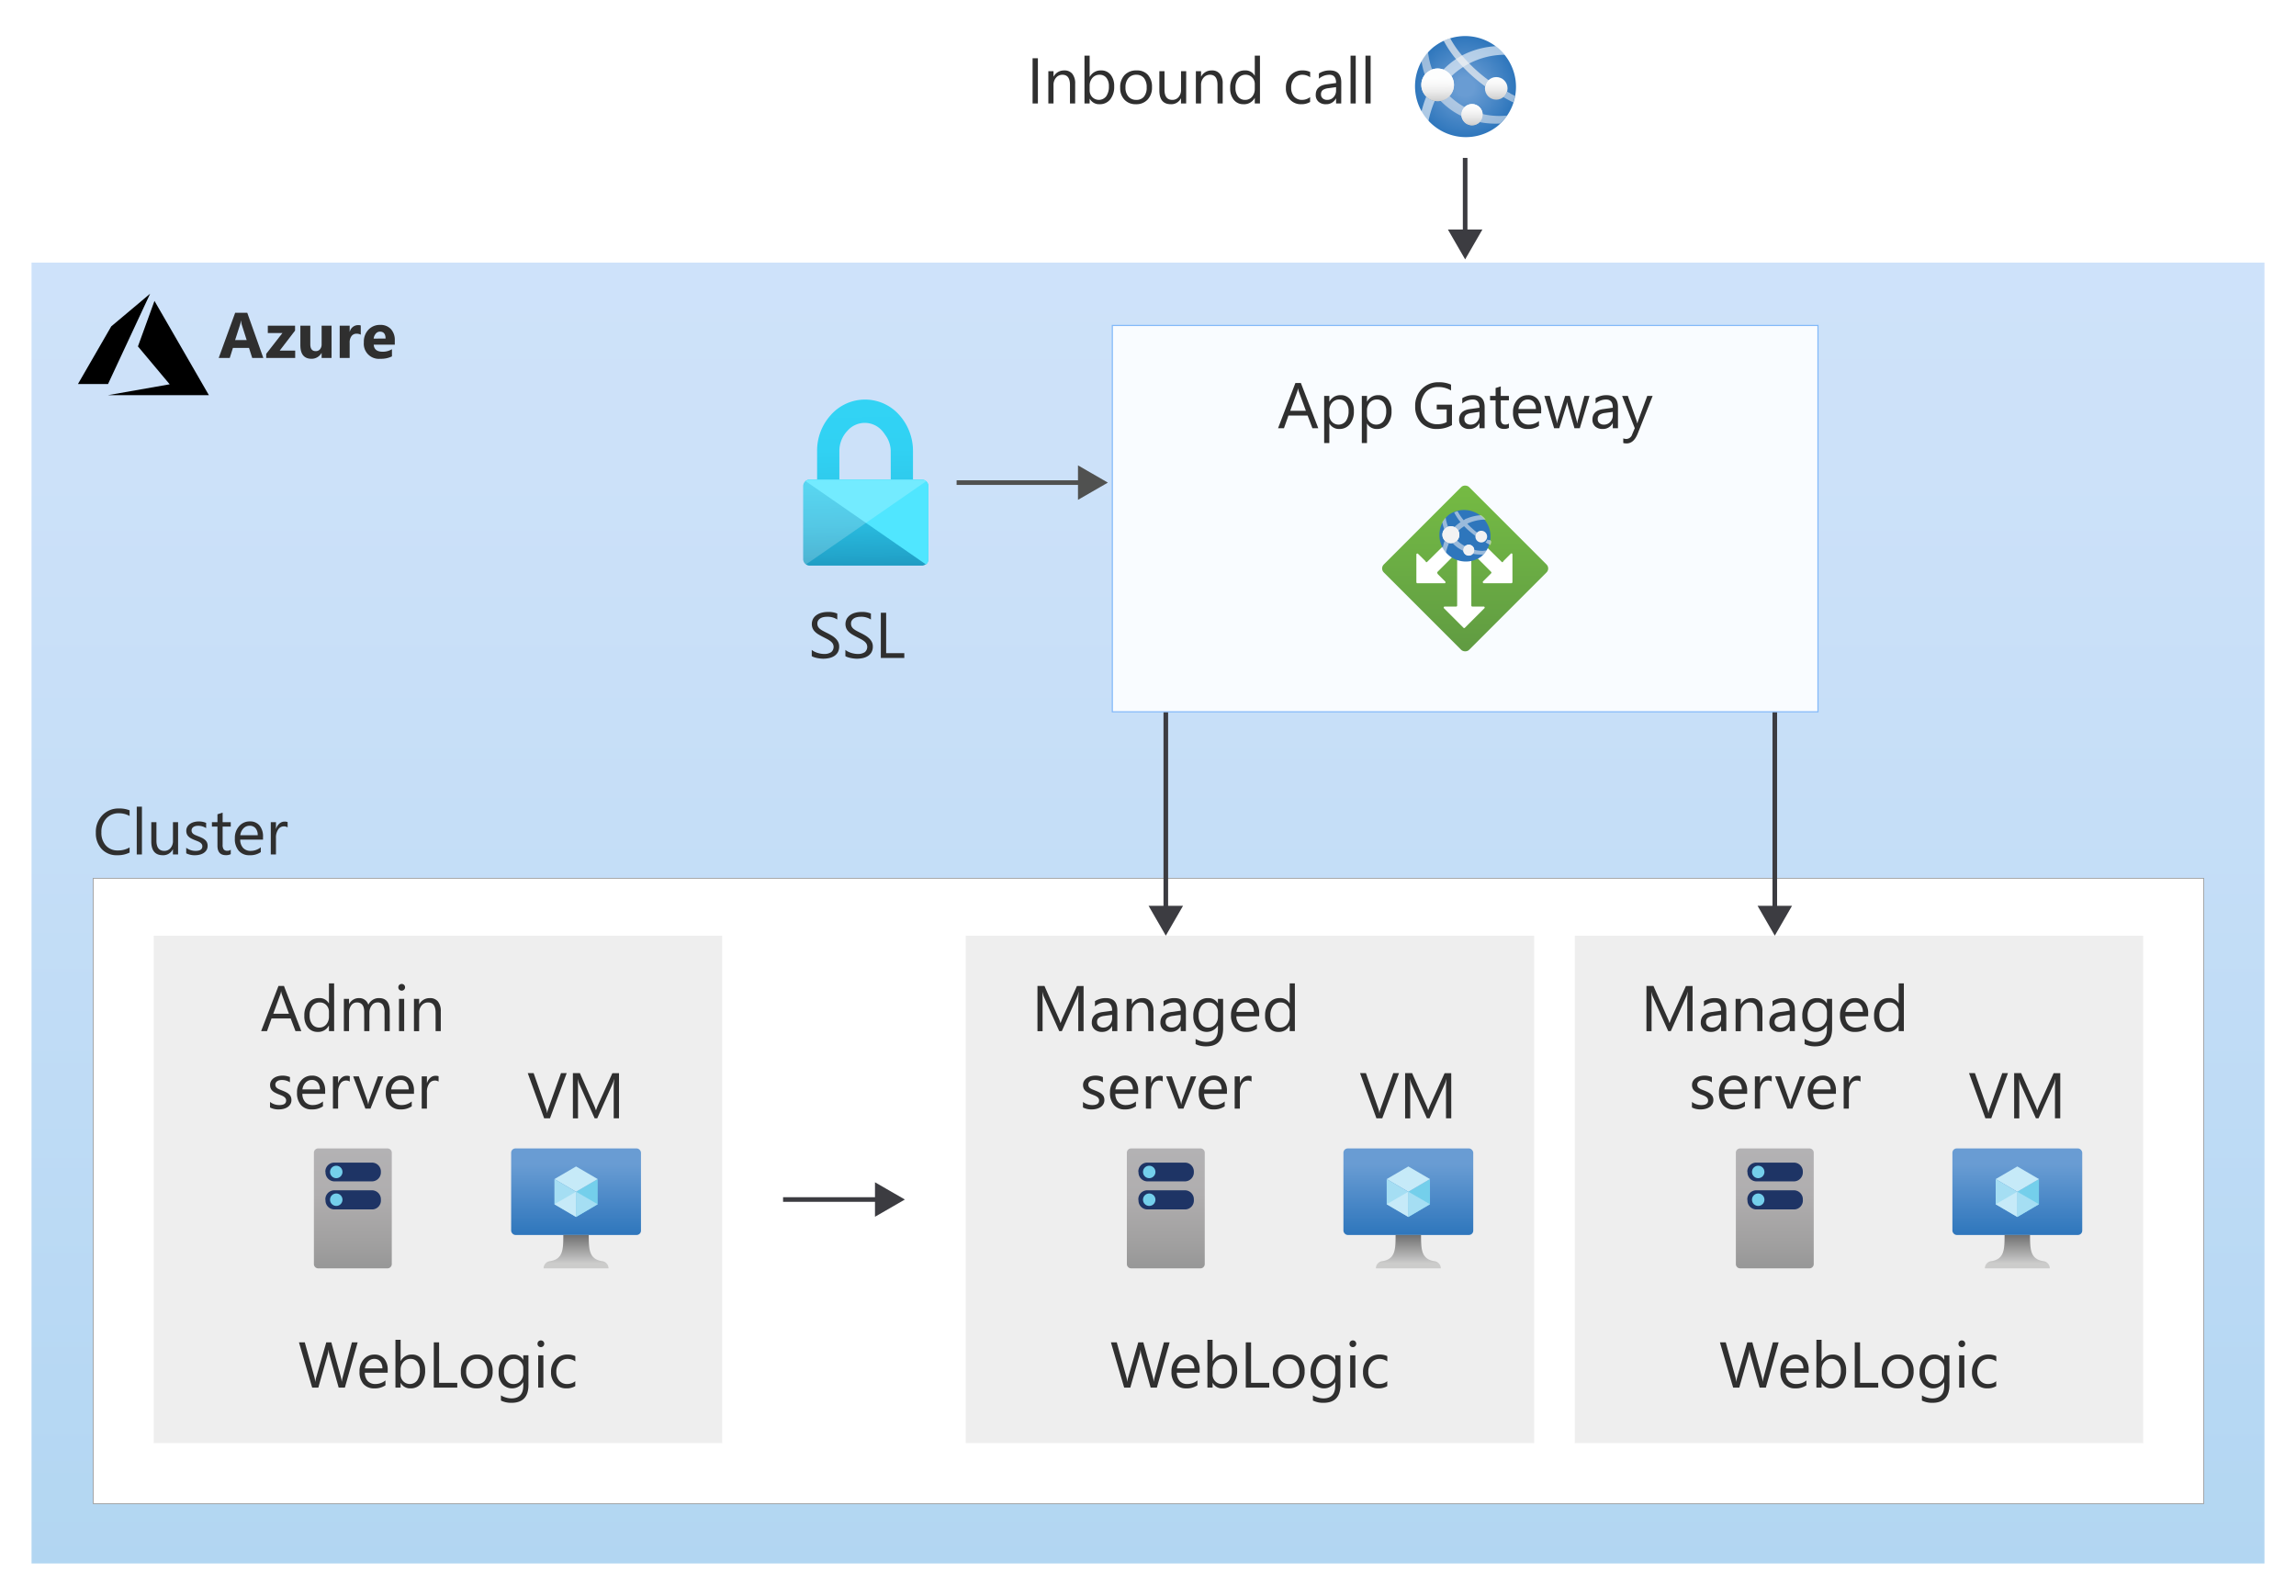 <?xml version="1.0" encoding="UTF-8" standalone="no"?>
<svg
   viewBox="0 0 497.667 345.957"
   version="1.1"
   id="svg213"
   sodipodi:docname="weblogic-app-gateway-key-vault.svg"
   inkscape:version="1.4.2 (ebf0e940, 2025-05-08)"
   xmlns:inkscape="http://www.inkscape.org/namespaces/inkscape"
   xmlns:sodipodi="http://sodipodi.sourceforge.net/DTD/sodipodi-0.dtd"
   xmlns:xlink="http://www.w3.org/1999/xlink"
   xmlns="http://www.w3.org/2000/svg"
   xmlns:svg="http://www.w3.org/2000/svg">
  <sodipodi:namedview
     id="namedview213"
     pagecolor="#ffffff"
     bordercolor="#000000"
     borderopacity="0.25"
     inkscape:showpageshadow="2"
     inkscape:pageopacity="0.0"
     inkscape:pagecheckerboard="0"
     inkscape:deskcolor="#d1d1d1"
     inkscape:zoom="1"
     inkscape:cx="246.5"
     inkscape:cy="173"
     inkscape:window-width="1504"
     inkscape:window-height="803"
     inkscape:window-x="0"
     inkscape:window-y="25"
     inkscape:window-maximized="0"
     inkscape:current-layer="svg213" />
  <defs
     id="defs42">
    <linearGradient
       id="Blue_Gradient_2"
       data-name="Blue Gradient 2"
       x1="248.834"
       y1="339.179"
       x2="248.834"
       y2="56.679"
       gradientUnits="userSpaceOnUse">
      <stop
         offset="0"
         stop-color="#0078d4"
         id="stop1" />
      <stop
         offset="0.16"
         stop-color="#1380da"
         id="stop2" />
      <stop
         offset="0.53"
         stop-color="#3c91e5"
         id="stop3" />
      <stop
         offset="0.82"
         stop-color="#559cec"
         id="stop4" />
      <stop
         offset="1"
         stop-color="#5ea0ef"
         id="stop5" />
    </linearGradient>
    <linearGradient
       id="linear-gradient"
       x1="317.581"
       y1="1397.917"
       x2="317.581"
       y2="1439.672"
       gradientTransform="matrix(0.707,0.707,0.707,-0.707,-910.815,902.494)"
       gradientUnits="userSpaceOnUse">
      <stop
         offset="0"
         stop-color="#5e9741"
         id="stop6" />
      <stop
         offset="0.55"
         stop-color="#6bad44"
         id="stop7" />
      <stop
         offset="1"
         stop-color="#76bc43"
         id="stop8" />
    </linearGradient>
    <linearGradient
       id="linear-gradient-2"
       x1="314.498"
       y1="1425.053"
       x2="314.476"
       y2="1427.722"
       gradientTransform="matrix(1, 0, 0, -1, 0, 1542.859)"
       gradientUnits="userSpaceOnUse">
      <stop
         offset="0"
         stop-color="#cccccb"
         id="stop9" />
      <stop
         offset="0.12"
         stop-color="#d7d7d7"
         id="stop10" />
      <stop
         offset="0.42"
         stop-color="#ebebeb"
         id="stop11" />
      <stop
         offset="0.72"
         stop-color="#f8f8f8"
         id="stop12" />
      <stop
         offset="1"
         stop-color="#fdfefe"
         id="stop13" />
    </linearGradient>
    <linearGradient
       id="linear-gradient-3"
       x1="318.359"
       y1="1422.405"
       x2="318.359"
       y2="1424.777"
       xlink:href="#linear-gradient-2" />
    <radialGradient
       id="radial-gradient"
       cx="180.444"
       cy="1438.24"
       r="18"
       gradientTransform="matrix(1,0,0,-1,0,1542.859)"
       gradientUnits="userSpaceOnUse">
      <stop
         offset="0.18"
         stop-color="#699cd3"
         id="stop14" />
      <stop
         offset="0.56"
         stop-color="#669cd3"
         id="stop15" />
      <stop
         offset="0.69"
         stop-color="#6198d1"
         id="stop16" />
      <stop
         offset="0.78"
         stop-color="#5793ce"
         id="stop17" />
      <stop
         offset="0.86"
         stop-color="#4a8cca"
         id="stop18" />
      <stop
         offset="0.93"
         stop-color="#3b83c5"
         id="stop19" />
      <stop
         offset="0.99"
         stop-color="#3078be"
         id="stop20" />
      <stop
         offset="1"
         stop-color="#2e76bc"
         id="stop21" />
    </radialGradient>
    <radialGradient
       id="radial-gradient-2"
       cx="227.703"
       cy="1284.332"
       r="20.922"
       gradientTransform="matrix(0.94,0,0,-0.94,-35.92,1309.573)"
       gradientUnits="userSpaceOnUse">
      <stop
         offset="0.27"
         stop-color="#fed70a"
         id="stop22" />
      <stop
         offset="0.49"
         stop-color="#ffcc12"
         id="stop23" />
      <stop
         offset="0.88"
         stop-color="#fbac1d"
         id="stop24" />
      <stop
         offset="1"
         stop-color="#f9a120"
         id="stop25" />
    </radialGradient>
    <linearGradient
       id="linear-gradient-4"
       x1="-437.146"
       y1="1705.824"
       x2="-436.088"
       y2="1650.138"
       gradientTransform="matrix(1,0,0,-1,564,1776.859)"
       gradientUnits="userSpaceOnUse">
      <stop
         offset="0.225"
         stop-color="#32d4f5"
         id="stop26" />
      <stop
         offset="0.473"
         stop-color="#31d1f3"
         id="stop27" />
      <stop
         offset="0.633"
         stop-color="#2ec9eb"
         id="stop28" />
      <stop
         offset="0.768"
         stop-color="#29bade"
         id="stop29" />
      <stop
         offset="0.888"
         stop-color="#22a5cb"
         id="stop30" />
      <stop
         offset="0.999"
         stop-color="#198ab3"
         id="stop31" />
      <stop
         offset="1"
         stop-color="#198ab3"
         id="stop32" />
    </linearGradient>
    <radialGradient
       id="radial-gradient-3"
       cx="16510.377"
       cy="24.535"
       r="100.233"
       gradientTransform="matrix(0.11,0,0,-0.11,-1498.564,21.505)"
       gradientUnits="userSpaceOnUse">
      <stop
         offset="0.18"
         stop-color="#699cd3"
         id="stop33" />
      <stop
         offset="1"
         stop-color="#2e76bc"
         id="stop34" />
    </radialGradient>
    <linearGradient
       id="linear-gradient-5"
       x1="311.641"
       y1="1520.837"
       x2="311.602"
       y2="1525.957"
       xlink:href="#linear-gradient-2" />
    <linearGradient
       id="linear-gradient-6"
       x1="319.067"
       y1="1515.691"
       x2="319.067"
       y2="1520.293"
       xlink:href="#linear-gradient-2" />
    <linearGradient
       id="linear-gradient-7"
       x1="324.317"
       y1="1521.265"
       x2="324.317"
       y2="1526.152"
       xlink:href="#linear-gradient-2" />
    <linearGradient
       id="linear-gradient-10"
       x1="76.48"
       y1="1293.906"
       x2="76.48"
       y2="1267.906"
       gradientTransform="matrix(1, 0, 0, -1, 0, 1542.859)"
       gradientUnits="userSpaceOnUse">
      <stop
         offset="0"
         stop-color="#b3b2b4"
         id="stop35" />
      <stop
         offset="0.38"
         stop-color="#b0aeaf"
         id="stop36" />
      <stop
         offset="0.76"
         stop-color="#a2a1a1"
         id="stop37" />
      <stop
         offset="1"
         stop-color="#979797"
         id="stop38" />
    </linearGradient>
    <linearGradient
       id="linear-gradient-11"
       x1="124.863"
       y1="1275.144"
       x2="124.863"
       y2="1293.906"
       gradientTransform="matrix(1, 0, 0, -1, 0, 1542.859)"
       gradientUnits="userSpaceOnUse">
      <stop
         offset="0"
         stop-color="#2e76bc"
         id="stop39" />
      <stop
         offset="0.82"
         stop-color="#699cd3"
         id="stop40" />
    </linearGradient>
    <linearGradient
       id="linear-gradient-12"
       x1="124.863"
       y1="1267.906"
       x2="124.863"
       y2="1275.144"
       gradientTransform="matrix(1, 0, 0, -1, 0, 1542.859)"
       gradientUnits="userSpaceOnUse">
      <stop
         offset="0.15"
         stop-color="#cccccb"
         id="stop41" />
      <stop
         offset="1"
         stop-color="#707071"
         id="stop42" />
    </linearGradient>
    <linearGradient
       id="linear-gradient-13"
       x1="252.693"
       y1="1293.906"
       x2="252.693"
       y2="1267.906"
       xlink:href="#linear-gradient-10" />
    <linearGradient
       id="linear-gradient-14"
       x1="305.263"
       y1="1275.144"
       x2="305.263"
       y2="1293.906"
       xlink:href="#linear-gradient-11" />
    <linearGradient
       id="linear-gradient-15"
       x1="305.263"
       y1="1267.906"
       x2="305.263"
       y2="1275.144"
       xlink:href="#linear-gradient-12" />
    <linearGradient
       id="linear-gradient-16"
       x1="384.693"
       y1="1293.906"
       x2="384.693"
       y2="1267.906"
       xlink:href="#linear-gradient-10" />
    <linearGradient
       id="linear-gradient-17"
       x1="437.263"
       y1="1275.144"
       x2="437.263"
       y2="1293.906"
       xlink:href="#linear-gradient-11" />
    <linearGradient
       id="linear-gradient-18"
       x1="437.263"
       y1="1267.906"
       x2="437.263"
       y2="1275.144"
       xlink:href="#linear-gradient-12" />
    <linearGradient
       inkscape:collect="always"
       xlink:href="#linear-gradient-2"
       id="linearGradient213"
       gradientUnits="userSpaceOnUse"
       gradientTransform="matrix(1,0,0,-1,0,1542.859)"
       x1="314.498"
       y1="1425.053"
       x2="314.476"
       y2="1427.722" />
    <linearGradient
       inkscape:collect="always"
       xlink:href="#linear-gradient-2"
       id="linearGradient214"
       x1="311.641"
       y1="1520.837"
       x2="311.602"
       y2="1525.957" />
    <linearGradient
       inkscape:collect="always"
       xlink:href="#linear-gradient-2"
       id="linearGradient215"
       x1="319.067"
       y1="1515.691"
       x2="319.067"
       y2="1520.293" />
    <linearGradient
       inkscape:collect="always"
       xlink:href="#linear-gradient-10"
       id="linearGradient216"
       gradientUnits="userSpaceOnUse"
       gradientTransform="matrix(1,0,0,-1,0,1542.859)"
       x1="76.48"
       y1="1293.906"
       x2="76.48"
       y2="1267.906" />
    <linearGradient
       inkscape:collect="always"
       xlink:href="#linear-gradient-11"
       id="linearGradient217"
       gradientUnits="userSpaceOnUse"
       gradientTransform="matrix(1,0,0,-1,0,1542.859)"
       x1="124.863"
       y1="1275.144"
       x2="124.863"
       y2="1293.906" />
    <linearGradient
       inkscape:collect="always"
       xlink:href="#linear-gradient-12"
       id="linearGradient218"
       gradientUnits="userSpaceOnUse"
       gradientTransform="matrix(1,0,0,-1,0,1542.859)"
       x1="124.863"
       y1="1267.906"
       x2="124.863"
       y2="1275.144" />
  </defs>
  <g
     id="g218">
    <rect
       width="497.667"
       height="345.957"
       fill="#ffffff"
       id="rect42"
       x="0"
       y="0" />
    <g
       id="g44">
      <rect
         x="6.584"
         y="56.679"
         width="484.5"
         height="282.5"
         fill="#ffffff"
         id="rect43" />
      <rect
         x="6.584"
         y="56.679"
         width="484.5"
         height="282.5"
         opacity="0.3"
         fill="url(#Blue_Gradient_2)"
         id="rect44"
         style="fill:url(#Blue_Gradient_2)" />
      <path
         d="m 490.834,56.929 v 282 h -484 v -282 h 484 m 0.5,-0.5 h -485 v 283 h 485 z"
         fill="#ffffff"
         id="path44" />
    </g>
    <g
       id="g45">
      <line
         x1="317.577"
         y1="34.229"
         x2="317.577"
         y2="50.847"
         fill="none"
         stroke="#3c3c41"
         stroke-miterlimit="10"
         id="line44" />
      <polygon
         points="321.317,49.753 313.838,49.753 317.577,56.229 "
         fill="#3c3c41"
         id="polygon44" />
    </g>
    <g
       id="g46">
      <rect
         x="241.102"
         y="70.554"
         width="152.95"
         height="83.75"
         fill="#ffffff"
         id="rect45" />
      <rect
         x="241.102"
         y="70.554"
         width="152.95"
         height="83.75"
         fill="#83b9f9"
         opacity="0.05"
         id="rect46" />
      <path
         d="m 393.927,70.679 v 83.5 h -152.7 v -83.5 h 152.7 m 0.25,-0.25 h -153.2 v 84 h 153.2 z"
         fill="#83b9f9"
         id="path46" />
    </g>
    <g
       id="g56">
      <rect
         x="304.496"
         y="110.148"
         width="26.163"
         height="26.163"
         rx="1.208"
         transform="rotate(-45,317.577,123.229)"
         fill="url(#linear-gradient)"
         id="rect47"
         style="fill:url(#linear-gradient)" />
      <g
         id="g49">
        <path
           d="m 321.6,126.428 h 6.016 a 0.234,0.234 0 0 0 0.212,-0.233 V 120.2 a 0.211,0.211 0 0 0 -0.381,-0.148 L 325.8,121.7 v 0.106 a 0.211,0.211 0 0 1 -0.3,0 l -7.351,-7.245 a 0.212,0.212 0 0 0 -0.3,0 l -1.864,1.864 a 0.232,0.232 0 0 0 0,0.318 l 7.224,7.224 a 0.234,0.234 0 0 1 0,0.318 l -0.106,0.106 -1.653,1.652 a 0.233,0.233 0 0 0 0.028,0.328 0.229,0.229 0 0 0 0.122,0.057 z"
           fill="#ffffff"
           id="path47" />
        <path
           d="m 313.19,126.428 h -6.016 a 0.232,0.232 0 0 1 -0.17,-0.233 V 120.2 a 0.211,0.211 0 0 1 0.36,-0.148 l 1.674,1.652 v 0.106 a 0.212,0.212 0 0 0 0.3,0 l 7.308,-7.245 a 0.212,0.212 0 0 1 0.3,0 l 1.864,1.864 a 0.232,0.232 0 0 1 0,0.318 l -7.224,7.224 a 0.234,0.234 0 0 0 0,0.318 v 0.106 l 1.653,1.652 a 0.234,0.234 0 0 1 0.023,0.329 0.224,0.224 0 0 1 -0.072,0.052 z"
           fill="#ffffff"
           id="path48" />
        <path
           d="m 312.978,131.852 4.237,4.237 a 0.214,0.214 0 0 0 0.3,0 l 4.237,-4.237 a 0.212,0.212 0 0 0 0,-0.3 0.214,0.214 0 0 0 -0.145,-0.061 h -2.479 a 0.232,0.232 0 0 1 -0.212,-0.211 v -10.169 a 0.211,0.211 0 0 0 -0.189,-0.232 h -2.65 a 0.233,0.233 0 0 0 -0.233,0.233 v 10.168 a 0.21,0.21 0 0 1 -0.211,0.211 h -2.5 a 0.213,0.213 0 0 0 -0.149,0.361 z"
           fill="#ffffff"
           id="path49" />
      </g>
      <path
         id="ac0a9c0c-2e8c-4843-b02b-2fadf76b27d0"
         d="m 321.092,120.645 a 5.741,5.741 0 0 1 -7.033,-9.067 v 0 a 5.741,5.741 0 0 1 6.97,9.109"
         fill="#2e76bc" />
      <circle
         cx="314.483"
         cy="115.921"
         r="1.843"
         fill="url(#linear-gradient-2)"
         id="circle49"
         style="fill:url(#linearGradient213)" />
      <g
         id="g53">
        <path
           d="m 312.661,118.992 0.4,0.636 0.3,0.424 a 12.575,12.575 0 0 1 0.72,-2.331 1.8,1.8 0 0 1 -0.953,-0.487 14.09,14.09 0 0 0 -0.467,1.758 z"
           fill="#f2f2f3"
           opacity="0.55"
           style="isolation:isolate"
           id="path50" />
        <path
           d="m 313.868,114.183 a 8.47,8.47 0 0 1 -0.508,-1.97 5.254,5.254 0 0 0 -0.721,0.975 7.458,7.458 0 0 0 0.424,1.567 2.136,2.136 0 0 1 0.805,-0.572 z"
           fill="#f2f2f3"
           opacity="0.55"
           style="isolation:isolate"
           id="path51" />
        <path
           d="m 315.838,117.171 a 1.841,1.841 0 0 1 -1.016,0.55 9.8,9.8 0 0 0 0.974,0.869 8.81,8.81 0 0 0 1.377,0.826 v -0.148 a 1.123,1.123 0 0 1 0.424,-0.848 7.634,7.634 0 0 1 -1.759,-1.249 z"
           fill="#f2f2f3"
           opacity="0.55"
           style="isolation:isolate"
           id="path52" />
        <path
           d="m 321.389,119.416 a 8.725,8.725 0 0 1 -1.843,-0.212 v 0 a 1.165,1.165 0 0 1 -0.339,0.826 8.1,8.1 0 0 0 2.288,0.17 6.26,6.26 0 0 0 0.784,-0.89 z"
           fill="#f2f2f3"
           opacity="0.55"
           style="isolation:isolate"
           id="path53" />
      </g>
      <circle
         cx="318.359"
         cy="119.268"
         r="1.186"
         fill="url(#linear-gradient-3)"
         id="circle53"
         style="fill:url(#linear-gradient-3)" />
      <circle
         cx="321.071"
         cy="116.323"
         r="1.271"
         fill="#f2f2f3"
         id="circle54" />
      <g
         id="g55">
        <path
           d="m 318.042,113.527 a 9.083,9.083 0 0 1 3.982,-0.89 4.709,4.709 0 0 0 -1,-0.953 9.546,9.546 0 0 0 -3.157,0.741 c -0.212,0 -0.4,0.233 -0.614,0.339 v 0 a 12.4,12.4 0 0 1 -1.335,-1.97 l -0.72,0.275 a 11.272,11.272 0 0 0 1.377,2.119 8.264,8.264 0 0 0 -1.42,1.165 1.84,1.84 0 0 1 0.911,0.741 6.978,6.978 0 0 1 1.293,-1.016 19.392,19.392 0 0 0 2.478,2.118 1.205,1.205 0 0 1 0.424,-0.678 17.886,17.886 0 0 1 -2.219,-1.991 z"
           fill="#f2f2f3"
           opacity="0.55"
           style="isolation:isolate"
           id="path54" />
        <path
           d="m 323,117.065 h -0.381 l -0.212,-0.128 a 1.292,1.292 0 0 1 -0.424,0.636 l 0.254,0.148 v 0 l 0.233,0.127 v 0 l 0.593,0.3 v 0 a 7.6,7.6 0 0 0 0.191,-0.741 z"
           fill="#f2f2f3"
           opacity="0.55"
           style="isolation:isolate"
           id="path55" />
      </g>
      <circle
         cx="314.483"
         cy="115.921"
         r="1.843"
         fill="#f2f2f3"
         id="circle55" />
      <circle
         cx="318.359"
         cy="119.268"
         r="1.186"
         fill="#f2f2f3"
         id="circle56" />
    </g>
    <g
       id="g60"
       transform="translate(60)">
      <path
         d="m 139.815,103.962 h -1.922 v -6.155 a 11.66,11.66 0 0 0 -2.979,-7.853 9.9,9.9 0 0 0 -14.822,0 11.475,11.475 0 0 0 -2.982,7.851 v 6.157 h -1.61 a 1.41,1.41 0 0 0 -1.391,1.382 v 15.892 a 1.412,1.412 0 0 0 1.391,1.382 h 24.314 a 1.407,1.407 0 0 0 1.388,-1.382 v -15.892 a 1.4,1.4 0 0 0 -1.387,-1.382 z m -6.738,0 h -11.141 v -6.256 a 6.326,6.326 0 0 1 1.732,-4.3 4.977,4.977 0 0 1 7.55,0 6.344,6.344 0 0 1 0.648,0.864 v 0 a 5.973,5.973 0 0 1 1.2,3.438 z"
         fill="url(#linear-gradient-4)"
         id="path58"
         style="fill:url(#linear-gradient-4)" />
      <path
         d="m 139.854,103.962 h -24.329 a 1.377,1.377 0 0 0 -0.892,0.343 l 26.113,18.079 a 1.388,1.388 0 0 0 0.5,-1.045 v -15.987 a 1.411,1.411 0 0 0 -1.392,-1.39 z"
         fill="#50e6ff"
         id="path59" />
      <path
         d="m 115.55,103.962 h 24.328 a 1.377,1.377 0 0 1 0.893,0.343 l -26.114,18.079 a 1.38,1.38 0 0 1 -0.495,-1.045 v -15.987 a 1.408,1.408 0 0 1 1.388,-1.39 z"
         fill="#ffffff"
         opacity="0.2"
         style="isolation:isolate"
         id="path60" />
    </g>
    <g
       id="g61">
      <line
         x1="207.348"
         y1="104.618"
         x2="234.752"
         y2="104.618"
         fill="none"
         stroke="#505150"
         stroke-miterlimit="10"
         id="line60" />
      <polygon
         points="233.657,100.879 233.657,108.358 240.134,104.618 "
         fill="#505150"
         id="polygon60" />
    </g>
    <g
       id="g68">
      <path
         id="ee75dd06-1aca-4f76-9d11-d05a284020ad"
         d="M 324.356,27.518 A 11.022,11.022 0 0 1 310.849,10.1 l 0.117,-0.077 a 11.018,11.018 0 0 1 13.39,17.5"
         fill="url(#radial-gradient-3)"
         style="fill:url(#radial-gradient-3)" />
      <path
         d="m 314.608,16.513 a 16.85,16.85 0 0 1 11.549,-4.641 10.934,10.934 0 0 0 -1.931,-1.866 18.6,18.6 0 0 0 -6.079,1.425 16.258,16.258 0 0 0 -5.289,3.656 3.575,3.575 0 0 1 1.75,1.426 z"
         fill="#ffffff"
         opacity="0.6"
         style="isolation:isolate"
         id="path61" />
      <path
         d="m 309.151,20.946 a 23.177,23.177 0 0 0 -1.076,3.4 10.072,10.072 0 0 0 0.8,1.192 10.87,10.87 0 0 0 0.713,0.843 23.216,23.216 0 0 1 1.4,-4.5 3.584,3.584 0 0 1 -1.837,-0.935 z"
         fill="#ffffff"
         opacity="0.6"
         style="isolation:isolate"
         id="path62" />
      <path
         d="m 310.421,15.061 a 15.556,15.556 0 0 1 -0.894,-3.811 10.566,10.566 0 0 0 -1.426,1.88 16.462,16.462 0 0 0 0.739,3.085 3.488,3.488 0 0 1 1.581,-1.154 z"
         fill="#f2f2f3"
         opacity="0.55"
         style="isolation:isolate"
         id="path63" />
      <circle
         cx="311.614"
         cy="18.392"
         r="3.539"
         fill="url(#linear-gradient-5)"
         id="circle63"
         style="fill:url(#linearGradient214)" />
      <path
         d="m 316.773,24.86 a 2.292,2.292 0 0 1 0.7,-1.646 15.419,15.419 0 0 1 -3.28,-2.411 3.55,3.55 0 0 1 -1.931,1.076 17.005,17.005 0 0 0 1.879,1.659 15.616,15.616 0 0 0 2.658,1.62 2.275,2.275 0 0 1 -0.026,-0.298 z"
         fill="#f2f2f3"
         opacity="0.55"
         style="isolation:isolate"
         id="path64" />
      <path
         d="m 324.939,25.133 a 15.617,15.617 0 0 1 -3.578,-0.415 0.483,0.483 0 0 1 0,0.142 2.268,2.268 0 0 1 -0.661,1.608 17.77,17.77 0 0 0 4.433,0.311 10.658,10.658 0 0 0 1.543,-1.737 15.05,15.05 0 0 1 -1.737,0.091 z"
         fill="#f2f2f3"
         opacity="0.55"
         style="isolation:isolate"
         id="path65" />
      <circle
         cx="319.067"
         cy="24.86"
         r="2.307"
         fill="url(#linear-gradient-6)"
         id="circle65"
         style="fill:url(#linearGradient215)" />
      <path
         d="m 321.906,18.716 a 2.372,2.372 0 0 1 0.79,-1.3 33.085,33.085 0 0 1 -5.781,-5.366 21.919,21.919 0 0 1 -2.592,-3.785 9.906,9.906 0 0 0 -1.413,0.544 23.513,23.513 0 0 0 2.787,4.122 34.242,34.242 0 0 0 6.209,5.785 z"
         fill="#f2f2f3"
         opacity="0.7"
         style="isolation:isolate"
         id="path66" />
      <circle
         cx="324.317"
         cy="19.157"
         r="2.45"
         fill="url(#linear-gradient-7)"
         id="circle66"
         style="fill:url(#linear-gradient-7)" />
      <path
         d="m 328.426,20.8 -0.454,-0.22 v 0 l -0.389,-0.208 h -0.078 L 327.168,20.1 h -0.09 l -0.4,-0.259 a 2.279,2.279 0 0 1 -0.83,1.192 c 0.156,0.1 0.324,0.2 0.493,0.286 l 0.1,0.064 0.453,0.247 v 0 l 1.115,0.583 v 0 a 11.148,11.148 0 0 0 0.376,-1.439 z"
         fill="#f2f2f3"
         opacity="0.55"
         style="isolation:isolate"
         id="path67" />
      <circle
         cx="311.614"
         cy="18.392"
         r="3.539"
         fill="url(#linear-gradient-5)"
         id="circle67"
         style="fill:url(#linear-gradient-5)" />
      <circle
         cx="319.067"
         cy="24.86"
         r="2.307"
         fill="url(#linear-gradient-6)"
         id="circle68"
         style="fill:url(#linear-gradient-6)" />
    </g>
    <g
       id="g69">
      <polygon
         points="33.481,65.229 29.898,75.094 36.781,83.308 23.369,85.668 45.28,85.668 "
         id="polygon68" />
      <polygon
         points="16.893,83.255 23.404,83.255 23.404,83.273 32.541,63.668 24.114,70.747 "
         id="polygon69" />
    </g>
    <g
       id="g71">
      <rect
         x="20.134"
         y="190.32"
         width="457.6"
         height="135.709"
         fill="#ffffff"
         id="rect69" />
      <g
         opacity="0.65"
         id="g70">
        <path
           d="M 477.584,190.47 V 325.879 H 20.284 V 190.47 h 457.3 m 0.15,-0.15 h -457.6 v 135.709 h 457.6 z"
           fill="#505150"
           id="path69" />
      </g>
    </g>
    <g
       id="g72">
      <rect
         x="33.334"
         y="202.848"
         width="123.2"
         height="109.981"
         fill="#ffffff"
         id="rect71" />
      <rect
         x="33.334"
         y="202.848"
         width="123.2"
         height="109.981"
         fill="#505150"
         opacity="0.1"
         id="rect72" />
    </g>
    <g
       id="g75">
      <path
         d="m 84.921,274.069 a 0.936,0.936 0 0 1 -0.973,0.883 H 69.012 a 0.936,0.936 0 0 1 -0.973,-0.883 v -24.232 a 0.936,0.936 0 0 1 0.973,-0.883 h 14.936 a 0.936,0.936 0 0 1 0.973,0.883 z"
         fill="url(#linear-gradient-10)"
         id="path72"
         style="fill:url(#linearGradient216)" />
      <path
         d="m 70.525,260.07 a 1.947,1.947 0 0 1 1.8,-2.036 h 8.432 a 1.947,1.947 0 0 1 1.8,2.036 v 0 a 1.928,1.928 0 0 1 -1.736,2.1 h -0.066 -8.4 a 1.928,1.928 0 0 1 -1.8,-2.018 z"
         fill="#1e3465"
         id="path73" />
      <path
         d="m 70.525,254.053 a 1.928,1.928 0 0 1 1.8,-2.018 h 8.432 a 1.928,1.928 0 0 1 1.8,2.018 v 0 a 1.947,1.947 0 0 1 -1.8,2.036 h -8.4 a 1.947,1.947 0 0 1 -1.8,-2.036 z"
         fill="#1e3465"
         id="path74" />
      <circle
         cx="72.886"
         cy="254.053"
         r="1.351"
         fill="#74cfeb"
         id="circle74" />
      <circle
         cx="72.886"
         cy="260.07"
         r="1.351"
         fill="#74cfeb"
         id="circle75" />
    </g>
    <g
       id="g79">
      <rect
         x="110.792"
         y="248.953"
         width="28.142"
         height="18.761"
         rx="0.938"
         fill="url(#linear-gradient-11)"
         id="rect75"
         style="fill:url(#linearGradient217)" />
      <polygon
         points="124.863,263.806 124.863,258.334 129.553,255.598 129.553,261.054 "
         fill="#74cfeb"
         id="polygon75" />
      <polygon
         points="120.172,255.598 124.863,252.862 129.553,255.598 124.863,258.349 "
         fill="#c6eaf8"
         id="polygon76" />
      <polygon
         points="120.172,261.054 120.172,255.598 124.863,258.349 124.863,263.806 "
         fill="#a5def3"
         id="polygon77" />
      <polygon
         points="124.863,263.806 120.172,261.054 124.863,258.334 "
         fill="#c6eaf8"
         id="polygon78" />
      <polygon
         points="124.863,263.806 129.553,261.054 124.863,258.334 "
         fill="#a5def3"
         id="polygon79" />
      <path
         d="m 130.507,273.39 c -2.783,-0.438 -2.893,-2.439 -2.893,-5.676 H 122.1 c 0,3.237 -0.093,5.238 -2.876,5.676 a 1.563,1.563 0 0 0 -1.392,1.563 H 131.9 a 1.563,1.563 0 0 0 -1.393,-1.563 z"
         fill="url(#linear-gradient-12)"
         id="path79"
         style="fill:url(#linearGradient218)" />
    </g>
    <g
       id="g80">
      <rect
         x="209.334"
         y="202.848"
         width="123.2"
         height="109.981"
         fill="#ffffff"
         id="rect79" />
      <rect
         x="209.334"
         y="202.848"
         width="123.2"
         height="109.981"
         fill="#505150"
         opacity="0.1"
         id="rect80" />
    </g>
    <g
       id="g83">
      <path
         d="m 261.134,274.069 a 0.936,0.936 0 0 1 -0.973,0.883 h -14.936 a 0.936,0.936 0 0 1 -0.972,-0.883 v -24.232 a 0.936,0.936 0 0 1 0.972,-0.883 h 14.936 a 0.936,0.936 0 0 1 0.973,0.883 z"
         fill="url(#linear-gradient-13)"
         id="path80"
         style="fill:url(#linear-gradient-13)" />
      <path
         d="m 246.739,260.07 a 1.946,1.946 0 0 1 1.8,-2.036 h 8.431 a 1.946,1.946 0 0 1 1.8,2.036 v 0 a 1.927,1.927 0 0 1 -1.735,2.1 h -0.067 -8.395 a 1.927,1.927 0 0 1 -1.8,-2.018 z"
         fill="#1e3465"
         id="path81" />
      <path
         d="m 246.739,254.053 a 1.927,1.927 0 0 1 1.8,-2.018 h 8.431 a 1.927,1.927 0 0 1 1.8,2.018 v 0 a 1.946,1.946 0 0 1 -1.8,2.036 h -8.395 a 1.946,1.946 0 0 1 -1.8,-2.036 z"
         fill="#1e3465"
         id="path82" />
      <circle
         cx="249.099"
         cy="254.053"
         r="1.351"
         fill="#74cfeb"
         id="circle82" />
      <circle
         cx="249.099"
         cy="260.07"
         r="1.351"
         fill="#74cfeb"
         id="circle83" />
    </g>
    <g
       id="g87">
      <rect
         x="291.192"
         y="248.953"
         width="28.142"
         height="18.761"
         rx="0.938"
         fill="url(#linear-gradient-14)"
         id="rect83"
         style="fill:url(#linear-gradient-14)" />
      <polygon
         points="305.263,263.806 305.263,258.334 309.953,255.598 309.953,261.054 "
         fill="#74cfeb"
         id="polygon83" />
      <polygon
         points="300.572,255.598 305.263,252.862 309.953,255.598 305.263,258.349 "
         fill="#c6eaf8"
         id="polygon84" />
      <polygon
         points="300.572,261.054 300.572,255.598 305.263,258.349 305.263,263.806 "
         fill="#a5def3"
         id="polygon85" />
      <polygon
         points="305.263,263.806 300.572,261.054 305.263,258.334 "
         fill="#c6eaf8"
         id="polygon86" />
      <polygon
         points="305.263,263.806 309.953,261.054 305.263,258.334 "
         fill="#a5def3"
         id="polygon87" />
      <path
         d="m 310.907,273.39 c -2.783,-0.438 -2.893,-2.439 -2.893,-5.676 H 302.5 c 0,3.237 -0.093,5.238 -2.876,5.676 a 1.563,1.563 0 0 0 -1.392,1.563 H 312.3 a 1.563,1.563 0 0 0 -1.393,-1.563 z"
         fill="url(#linear-gradient-15)"
         id="path87"
         style="fill:url(#linear-gradient-15)" />
    </g>
    <g
       id="g88">
      <rect
         x="341.334"
         y="202.848"
         width="123.2"
         height="109.981"
         fill="#ffffff"
         id="rect87" />
      <rect
         x="341.334"
         y="202.848"
         width="123.2"
         height="109.981"
         fill="#505150"
         opacity="0.1"
         id="rect88" />
    </g>
    <g
       id="g91">
      <path
         d="m 393.134,274.069 a 0.936,0.936 0 0 1 -0.973,0.883 h -14.936 a 0.936,0.936 0 0 1 -0.972,-0.883 v -24.232 a 0.936,0.936 0 0 1 0.972,-0.883 h 14.936 a 0.936,0.936 0 0 1 0.973,0.883 z"
         fill="url(#linear-gradient-16)"
         id="path88"
         style="fill:url(#linear-gradient-16)" />
      <path
         d="m 378.739,260.07 a 1.946,1.946 0 0 1 1.8,-2.036 h 8.431 a 1.946,1.946 0 0 1 1.8,2.036 v 0 a 1.927,1.927 0 0 1 -1.735,2.1 h -0.067 -8.395 a 1.927,1.927 0 0 1 -1.8,-2.018 z"
         fill="#1e3465"
         id="path89" />
      <path
         d="m 378.739,254.053 a 1.927,1.927 0 0 1 1.8,-2.018 h 8.431 a 1.927,1.927 0 0 1 1.8,2.018 v 0 a 1.946,1.946 0 0 1 -1.8,2.036 h -8.395 a 1.946,1.946 0 0 1 -1.8,-2.036 z"
         fill="#1e3465"
         id="path90" />
      <circle
         cx="381.099"
         cy="254.053"
         r="1.351"
         fill="#74cfeb"
         id="circle90" />
      <circle
         cx="381.099"
         cy="260.07"
         r="1.351"
         fill="#74cfeb"
         id="circle91" />
    </g>
    <g
       id="g95">
      <rect
         x="423.192"
         y="248.953"
         width="28.142"
         height="18.761"
         rx="0.938"
         fill="url(#linear-gradient-17)"
         id="rect91"
         style="fill:url(#linear-gradient-17)" />
      <polygon
         points="437.263,263.806 437.263,258.334 441.953,255.598 441.953,261.054 "
         fill="#74cfeb"
         id="polygon91" />
      <polygon
         points="432.572,255.598 437.263,252.862 441.953,255.598 437.263,258.349 "
         fill="#c6eaf8"
         id="polygon92" />
      <polygon
         points="432.572,261.054 432.572,255.598 437.263,258.349 437.263,263.806 "
         fill="#a5def3"
         id="polygon93" />
      <polygon
         points="437.263,263.806 432.572,261.054 437.263,258.334 "
         fill="#c6eaf8"
         id="polygon94" />
      <polygon
         points="437.263,263.806 441.953,261.054 437.263,258.334 "
         fill="#a5def3"
         id="polygon95" />
      <path
         d="m 442.907,273.39 c -2.783,-0.438 -2.893,-2.439 -2.893,-5.676 H 434.5 c 0,3.237 -0.093,5.238 -2.876,5.676 a 1.563,1.563 0 0 0 -1.392,1.563 H 444.3 a 1.563,1.563 0 0 0 -1.393,-1.563 z"
         fill="url(#linear-gradient-18)"
         id="path95"
         style="fill:url(#linear-gradient-18)" />
    </g>
    <g
       id="g96">
      <line
         x1="169.734"
         y1="260.029"
         x2="190.752"
         y2="260.029"
         fill="none"
         stroke="#3c3c41"
         stroke-miterlimit="10"
         id="line95" />
      <polygon
         points="189.657,256.29 189.657,263.769 196.134,260.029 "
         fill="#3c3c41"
         id="polygon96" />
    </g>
    <g
       id="g97">
      <line
         x1="252.693"
         y1="154.429"
         x2="252.693"
         y2="197.447"
         fill="none"
         stroke="#3c3c41"
         stroke-miterlimit="10"
         id="line96" />
      <polygon
         points="256.433,196.353 248.954,196.353 252.693,202.829 "
         fill="#3c3c41"
         id="polygon97" />
    </g>
    <g
       id="g98">
      <line
         x1="384.693"
         y1="154.429"
         x2="384.693"
         y2="197.447"
         fill="none"
         stroke="#3c3c41"
         stroke-miterlimit="10"
         id="line97" />
      <polygon
         points="388.433,196.353 380.954,196.353 384.693,202.829 "
         fill="#3c3c41"
         id="polygon98" />
    </g>
    <g
       id="g108">
      <path
         d="m 224.967,22.429 h -1.149 v -9.8 h 1.149 z"
         fill="#2f2f2f"
         id="path98" />
      <path
         d="m 233.043,22.429 h -1.121 v -3.992 q 0,-2.229 -1.627,-2.228 a 1.763,1.763 0 0 0 -1.391,0.632 2.343,2.343 0 0 0 -0.551,1.6 v 3.992 h -1.121 v -7 h 1.121 v 1.162 h 0.028 a 2.523,2.523 0 0 1 2.3,-1.326 2.136,2.136 0 0 1 1.756,0.742 3.3,3.3 0 0 1 0.61,2.143 z"
         fill="#2f2f2f"
         id="path99" />
      <path
         d="m 236.213,21.418 h -0.028 v 1.011 h -1.121 V 12.066 h 1.121 v 4.594 h 0.028 a 2.652,2.652 0 0 1 2.42,-1.395 2.567,2.567 0 0 1 2.109,0.94 3.884,3.884 0 0 1 0.762,2.519 4.346,4.346 0 0 1 -0.854,2.813 2.846,2.846 0 0 1 -2.338,1.056 2.3,2.3 0 0 1 -2.099,-1.175 z m -0.028,-2.824 v 0.978 a 2.076,2.076 0 0 0 0.565,1.473 2.011,2.011 0 0 0 3.027,-0.174 3.563,3.563 0 0 0 0.578,-2.167 2.821,2.821 0 0 0 -0.539,-1.832 1.789,1.789 0 0 0 -1.463,-0.663 1.983,1.983 0 0 0 -1.572,0.68 2.5,2.5 0 0 0 -0.596,1.705 z"
         fill="#2f2f2f"
         id="path100" />
      <path
         d="m 246.209,22.593 a 3.254,3.254 0 0 1 -2.479,-0.981 3.634,3.634 0 0 1 -0.926,-2.6 3.786,3.786 0 0 1 0.965,-2.754 3.464,3.464 0 0 1 2.6,-0.992 3.135,3.135 0 0 1 2.443,0.964 3.822,3.822 0 0 1 0.888,2.67 3.751,3.751 0 0 1 -0.947,2.683 3.316,3.316 0 0 1 -2.544,1.01 z m 0.082,-6.384 a 2.135,2.135 0 0 0 -1.709,0.735 3.021,3.021 0 0 0 -0.629,2.026 2.852,2.852 0 0 0 0.637,1.962 2.156,2.156 0 0 0 1.7,0.718 2.055,2.055 0 0 0 1.672,-0.7 3.064,3.064 0 0 0 0.584,-2 3.116,3.116 0 0 0 -0.584,-2.023 2.041,2.041 0 0 0 -1.671,-0.718 z"
         fill="#2f2f2f"
         id="path101" />
      <path
         d="m 257.105,22.429 h -1.121 v -1.107 h -0.027 a 2.3,2.3 0 0 1 -2.16,1.271 q -2.5,0 -2.5,-2.98 v -4.184 h 1.113 v 4.006 q 0,2.216 1.7,2.215 a 1.721,1.721 0 0 0 1.352,-0.6 2.324,2.324 0 0 0 0.529,-1.582 v -4.039 h 1.121 z"
         fill="#2f2f2f"
         id="path102" />
      <path
         d="M 265.023,22.429 H 263.9 v -3.992 q 0,-2.229 -1.627,-2.228 a 1.766,1.766 0 0 0 -1.391,0.632 2.342,2.342 0 0 0 -0.55,1.6 v 3.992 h -1.121 v -7 h 1.121 v 1.162 h 0.027 a 2.523,2.523 0 0 1 2.3,-1.326 2.137,2.137 0 0 1 1.756,0.742 3.3,3.3 0 0 1 0.609,2.143 z"
         fill="#2f2f2f"
         id="path103" />
      <path
         d="m 273.1,22.429 h -1.121 V 21.24 h -0.027 a 2.589,2.589 0 0 1 -2.406,1.353 2.616,2.616 0 0 1 -2.11,-0.94 3.862,3.862 0 0 1 -0.789,-2.56 4.191,4.191 0 0 1 0.875,-2.782 2.884,2.884 0 0 1 2.33,-1.046 2.246,2.246 0 0 1 2.1,1.135 h 0.027 v -4.334 h 1.121 z m -1.121,-3.165 v -1.032 a 2,2 0 0 0 -0.56,-1.435 1.879,1.879 0 0 0 -1.422,-0.588 1.931,1.931 0 0 0 -1.613,0.752 3.286,3.286 0 0 0 -0.588,2.078 2.957,2.957 0 0 0 0.564,1.91 1.837,1.837 0 0 0 1.514,0.7 1.918,1.918 0 0 0 1.521,-0.677 2.524,2.524 0 0 0 0.581,-1.708 z"
         fill="#2f2f2f"
         id="path104" />
      <path
         d="m 283.972,22.108 a 3.635,3.635 0 0 1 -1.914,0.485 3.167,3.167 0 0 1 -2.416,-0.974 3.529,3.529 0 0 1 -0.92,-2.526 3.871,3.871 0 0 1 0.993,-2.778 3.465,3.465 0 0 1 2.644,-1.05 3.68,3.68 0 0 1 1.627,0.342 v 1.149 a 2.843,2.843 0 0 0 -1.668,-0.547 2.252,2.252 0 0 0 -1.76,0.769 2.912,2.912 0 0 0 -0.687,2.02 2.777,2.777 0 0 0 0.646,1.941 2.225,2.225 0 0 0 1.733,0.711 2.809,2.809 0 0 0 1.722,-0.608 z"
         fill="#2f2f2f"
         id="path105" />
      <path
         d="M 290.717,22.429 H 289.6 v -1.093 h -0.027 a 2.345,2.345 0 0 1 -2.152,1.257 2.3,2.3 0 0 1 -1.637,-0.553 1.916,1.916 0 0 1 -0.592,-1.47 q 0,-1.962 2.311,-2.283 l 2.1,-0.294 q 0,-1.785 -1.441,-1.784 a 3.443,3.443 0 0 0 -2.283,0.861 v -1.148 a 4.329,4.329 0 0 1 2.379,-0.657 q 2.466,0 2.467,2.612 z m -1.117,-3.541 -1.687,0.233 a 2.734,2.734 0 0 0 -1.176,0.386 1.113,1.113 0 0 0 -0.4,0.981 1.065,1.065 0 0 0 0.365,0.837 1.411,1.411 0 0 0 0.975,0.325 1.8,1.8 0 0 0 1.376,-0.584 2.081,2.081 0 0 0 0.543,-1.48 z"
         fill="#2f2f2f"
         id="path106" />
      <path
         d="m 293.859,22.429 h -1.121 V 12.066 h 1.121 z"
         fill="#2f2f2f"
         id="path107" />
      <path
         d="m 297.09,22.429 h -1.122 V 12.066 h 1.122 z"
         fill="#2f2f2f"
         id="path108" />
    </g>
    <g
       id="g118">
      <path
         d="m 285.745,92.829 h -1.272 l -1.039,-2.748 h -4.156 l -0.977,2.748 h -1.279 l 3.76,-9.8 h 1.189 z m -2.687,-3.78 -1.538,-4.177 a 3.98,3.98 0 0 1 -0.15,-0.656 h -0.027 a 3.61,3.61 0 0 1 -0.158,0.656 l -1.524,4.177 z"
         fill="#2f2f2f"
         id="path109" />
      <path
         d="m 288.166,91.818 h -0.028 v 4.231 h -1.121 v -10.22 h 1.121 v 1.231 h 0.028 a 2.651,2.651 0 0 1 2.42,-1.395 2.565,2.565 0 0 1 2.112,0.94 3.892,3.892 0 0 1 0.759,2.519 4.335,4.335 0 0 1 -0.855,2.813 2.843,2.843 0 0 1 -2.338,1.056 2.342,2.342 0 0 1 -2.098,-1.175 z m -0.028,-2.824 v 0.978 a 2.078,2.078 0 0 0 0.565,1.473 2.011,2.011 0 0 0 3.027,-0.174 3.57,3.57 0 0 0 0.578,-2.167 2.815,2.815 0 0 0 -0.54,-1.832 1.786,1.786 0 0 0 -1.463,-0.663 1.986,1.986 0 0 0 -1.572,0.68 2.5,2.5 0 0 0 -0.595,1.705 z"
         fill="#2f2f2f"
         id="path110" />
      <path
         d="M 296.322,91.818 H 296.3 v 4.231 h -1.121 v -10.22 h 1.121 v 1.231 h 0.027 a 2.651,2.651 0 0 1 2.42,-1.395 2.565,2.565 0 0 1 2.112,0.94 3.892,3.892 0 0 1 0.759,2.519 4.341,4.341 0 0 1 -0.854,2.813 2.846,2.846 0 0 1 -2.338,1.056 2.342,2.342 0 0 1 -2.104,-1.175 z m -0.027,-2.824 v 0.978 a 2.077,2.077 0 0 0 0.564,1.473 2.011,2.011 0 0 0 3.027,-0.174 3.57,3.57 0 0 0 0.579,-2.167 2.821,2.821 0 0 0 -0.54,-1.832 1.789,1.789 0 0 0 -1.463,-0.663 1.986,1.986 0 0 0 -1.573,0.68 2.5,2.5 0 0 0 -0.589,1.705 z"
         fill="#2f2f2f"
         id="path111" />
      <path
         d="m 314.718,92.159 a 6.56,6.56 0 0 1 -3.282,0.834 4.485,4.485 0 0 1 -3.394,-1.353 4.963,4.963 0 0 1 -1.295,-3.582 5.094,5.094 0 0 1 1.439,-3.736 4.905,4.905 0 0 1 3.647,-1.46 6.208,6.208 0 0 1 2.686,0.52 v 1.271 A 5.159,5.159 0 0 0 311.7,83.9 a 3.519,3.519 0 0 0 -2.7,1.134 4.741,4.741 0 0 0 -0.076,5.862 3.428,3.428 0 0 0 2.653,1.063 4.1,4.1 0 0 0 1.989,-0.458 v -2.746 h -2.146 v -1.039 h 3.3 z"
         fill="#2f2f2f"
         id="path112" />
      <path
         d="m 321.8,92.829 h -1.121 v -1.093 h -0.027 a 2.346,2.346 0 0 1 -2.153,1.257 2.3,2.3 0 0 1 -1.637,-0.553 1.917,1.917 0 0 1 -0.592,-1.47 q 0,-1.962 2.311,-2.283 l 2.1,-0.294 q 0,-1.785 -1.442,-1.784 a 3.445,3.445 0 0 0 -2.283,0.861 v -1.149 a 4.342,4.342 0 0 1 2.379,-0.656 q 2.467,0 2.467,2.612 z m -1.121,-3.541 -1.688,0.233 a 2.726,2.726 0 0 0 -1.176,0.386 1.112,1.112 0 0 0 -0.4,0.981 1.069,1.069 0 0 0 0.365,0.837 1.412,1.412 0 0 0 0.974,0.325 1.8,1.8 0 0 0 1.377,-0.585 2.078,2.078 0 0 0 0.544,-1.479 z"
         fill="#2f2f2f"
         id="path113" />
      <path
         d="m 327.062,92.761 a 2.159,2.159 0 0 1 -1.046,0.219 q -1.838,0 -1.839,-2.051 v -4.143 h -1.2 v -0.957 h 1.2 V 84.12 l 1.122,-0.362 v 2.071 h 1.763 v 0.957 H 325.3 v 3.945 a 1.641,1.641 0 0 0 0.239,1.005 0.956,0.956 0 0 0 0.793,0.3 1.178,1.178 0 0 0 0.731,-0.232 z"
         fill="#2f2f2f"
         id="path114" />
      <path
         d="m 334.055,89.61 h -4.942 a 2.621,2.621 0 0 0 0.629,1.8 2.167,2.167 0 0 0 1.654,0.636 3.444,3.444 0 0 0 2.174,-0.779 v 1.052 a 4.06,4.06 0 0 1 -2.44,0.67 2.959,2.959 0 0 1 -2.331,-0.953 3.9,3.9 0 0 1 -0.848,-2.683 3.825,3.825 0 0 1 0.926,-2.663 2.97,2.97 0 0 1 2.3,-1.029 2.633,2.633 0 0 1 2.126,0.889 3.706,3.706 0 0 1 0.752,2.468 z m -1.148,-0.951 a 2.283,2.283 0 0 0 -0.468,-1.51 1.6,1.6 0 0 0 -1.282,-0.54 1.813,1.813 0 0 0 -1.347,0.567 2.575,2.575 0 0 0 -0.683,1.483 z"
         fill="#2f2f2f"
         id="path115" />
      <path
         d="m 344.53,85.829 -2.1,7 h -1.162 l -1.442,-5.01 a 3.236,3.236 0 0 1 -0.109,-0.65 h -0.028 a 3.088,3.088 0 0 1 -0.143,0.636 l -1.566,5.024 h -1.12 l -2.119,-7 h 1.176 l 1.449,5.264 a 3.2,3.2 0 0 1 0.1,0.629 h 0.054 a 2.982,2.982 0 0 1 0.123,-0.643 l 1.614,-5.25 h 1.025 l 1.449,5.278 a 3.725,3.725 0 0 1 0.1,0.629 h 0.054 a 2.863,2.863 0 0 1 0.117,-0.629 l 1.422,-5.278 z"
         fill="#2f2f2f"
         id="path116" />
      <path
         d="m 350.7,92.829 h -1.121 v -1.093 h -0.028 a 2.346,2.346 0 0 1 -2.153,1.257 2.3,2.3 0 0 1 -1.637,-0.553 1.92,1.92 0 0 1 -0.591,-1.47 q 0,-1.962 2.31,-2.283 l 2.1,-0.294 q 0,-1.785 -1.443,-1.784 a 3.448,3.448 0 0 0 -2.283,0.861 v -1.149 a 4.346,4.346 0 0 1 2.379,-0.656 q 2.469,0 2.468,2.612 z m -1.121,-3.541 -1.689,0.233 a 2.73,2.73 0 0 0 -1.176,0.386 1.114,1.114 0 0 0 -0.4,0.981 1.069,1.069 0 0 0 0.365,0.837 1.414,1.414 0 0 0 0.975,0.325 1.8,1.8 0 0 0 1.377,-0.585 2.082,2.082 0 0 0 0.544,-1.479 z"
         fill="#2f2f2f"
         id="path117" />
      <path
         d="M 358.215,85.829 355,93.95 q -0.861,2.175 -2.42,2.174 a 2.581,2.581 0 0 1 -0.732,-0.089 v -1 a 2.084,2.084 0 0 0 0.664,0.123 1.373,1.373 0 0 0 1.271,-1.011 l 0.561,-1.326 -2.744,-6.992 h 1.244 l 1.894,5.387 q 0.033,0.1 0.143,0.533 h 0.041 c 0.023,-0.109 0.069,-0.283 0.137,-0.519 l 1.989,-5.4 z"
         fill="#2f2f2f"
         id="path118" />
    </g>
    <g
       id="g125">
      <path
         d="m 28.091,184.819 a 5.748,5.748 0 0 1 -2.707,0.574 4.369,4.369 0 0 1 -3.35,-1.346 4.969,4.969 0 0 1 -1.258,-3.535 5.207,5.207 0 0 1 1.415,-3.8 4.8,4.8 0 0 1 3.589,-1.45 5.754,5.754 0 0 1 2.311,0.4 v 1.223 a 4.69,4.69 0 0 0 -2.325,-0.588 3.567,3.567 0 0 0 -2.738,1.128 4.252,4.252 0 0 0 -1.049,3.015 4.042,4.042 0 0 0 0.981,2.854 3.337,3.337 0 0 0 2.574,1.063 4.835,4.835 0 0 0 2.557,-0.656 z"
         fill="#2f2f2f"
         id="path119" />
      <path
         d="m 30.763,185.229 h -1.121 v -10.363 h 1.121 z"
         fill="#2f2f2f"
         id="path120" />
      <path
         d="m 38.6,185.229 h -1.118 v -1.107 h -0.027 a 2.3,2.3 0 0 1 -2.16,1.271 q -2.5,0 -2.5,-2.98 v -4.184 h 1.114 v 4.006 q 0,2.215 1.7,2.215 a 1.719,1.719 0 0 0 1.351,-0.6 2.32,2.32 0 0 0 0.529,-1.583 v -4.033 H 38.6 Z"
         fill="#2f2f2f"
         id="path121" />
      <path
         d="m 40.365,184.976 v -1.2 a 3.318,3.318 0 0 0 2.017,0.677 q 1.476,0 1.476,-0.985 a 0.856,0.856 0 0 0 -0.126,-0.475 1.287,1.287 0 0 0 -0.342,-0.345 2.665,2.665 0 0 0 -0.506,-0.27 c -0.194,-0.079 -0.4,-0.163 -0.625,-0.249 a 7.942,7.942 0 0 1 -0.818,-0.373 2.5,2.5 0 0 1 -0.588,-0.424 1.6,1.6 0 0 1 -0.355,-0.536 1.915,1.915 0 0 1 -0.119,-0.7 1.675,1.675 0 0 1 0.225,-0.872 2.006,2.006 0 0 1 0.6,-0.636 2.785,2.785 0 0 1 0.858,-0.386 3.823,3.823 0 0 1 0.994,-0.13 4.006,4.006 0 0 1 1.627,0.315 v 1.134 a 3.169,3.169 0 0 0 -1.777,-0.506 2.064,2.064 0 0 0 -0.567,0.072 1.387,1.387 0 0 0 -0.435,0.2 0.916,0.916 0 0 0 -0.279,0.311 0.811,0.811 0 0 0 -0.1,0.4 0.949,0.949 0 0 0 0.1,0.458 0.993,0.993 0 0 0 0.29,0.328 2.225,2.225 0 0 0 0.465,0.26 q 0.273,0.116 0.622,0.253 a 8.711,8.711 0 0 1 0.834,0.365 2.891,2.891 0 0 1 0.629,0.424 1.682,1.682 0 0 1 0.4,0.544 1.756,1.756 0 0 1 0.14,0.731 1.721,1.721 0 0 1 -0.23,0.9 1.942,1.942 0 0 1 -0.611,0.636 2.789,2.789 0 0 1 -0.882,0.376 4.362,4.362 0 0 1 -1.046,0.123 3.97,3.97 0 0 1 -1.871,-0.42 z"
         fill="#2f2f2f"
         id="path122" />
      <path
         d="m 50.018,185.161 a 2.159,2.159 0 0 1 -1.046,0.219 q -1.837,0 -1.838,-2.051 v -4.143 h -1.2 v -0.957 h 1.2 v -1.709 l 1.121,-0.362 v 2.071 h 1.763 v 0.957 h -1.763 v 3.945 a 1.636,1.636 0 0 0 0.239,1 0.953,0.953 0 0 0 0.793,0.3 1.178,1.178 0 0 0 0.731,-0.232 z"
         fill="#2f2f2f"
         id="path123" />
      <path
         d="m 57.011,182.009 h -4.942 a 2.622,2.622 0 0 0 0.629,1.805 2.167,2.167 0 0 0 1.654,0.636 3.444,3.444 0 0 0 2.174,-0.779 v 1.052 a 4.06,4.06 0 0 1 -2.44,0.67 2.959,2.959 0 0 1 -2.331,-0.953 3.9,3.9 0 0 1 -0.848,-2.683 3.83,3.83 0 0 1 0.926,-2.663 2.972,2.972 0 0 1 2.3,-1.029 2.626,2.626 0 0 1 2.125,0.889 3.706,3.706 0 0 1 0.752,2.468 z m -1.148,-0.95 a 2.288,2.288 0 0 0 -0.468,-1.511 1.6,1.6 0 0 0 -1.282,-0.54 1.81,1.81 0 0 0 -1.347,0.568 2.575,2.575 0 0 0 -0.683,1.483 z"
         fill="#2f2f2f"
         id="path124" />
      <path
         d="m 62.344,179.364 a 1.372,1.372 0 0 0 -0.847,-0.226 1.428,1.428 0 0 0 -1.2,0.677 3.118,3.118 0 0 0 -0.483,1.846 v 3.568 h -1.12 v -7 h 1.121 v 1.443 h 0.028 a 2.439,2.439 0 0 1 0.731,-1.152 1.667,1.667 0 0 1 1.1,-0.414 1.819,1.819 0 0 1 0.669,0.1 z"
         fill="#2f2f2f"
         id="path125" />
    </g>
    <g
       id="g141"
       transform="translate(58)">
      <path
         d="m 117.951,142.233 v -1.353 a 2.675,2.675 0 0 0 0.558,0.369 4.536,4.536 0 0 0 0.683,0.277 5.439,5.439 0 0 0 0.721,0.174 4.015,4.015 0 0 0 0.67,0.061 2.615,2.615 0 0 0 1.582,-0.393 1.474,1.474 0 0 0 0.349,-1.821 1.982,1.982 0 0 0 -0.482,-0.537 4.682,4.682 0 0 0 -0.729,-0.465 c -0.279,-0.148 -0.582,-0.3 -0.905,-0.468 q -0.513,-0.261 -0.957,-0.527 a 4.1,4.1 0 0 1 -0.772,-0.587 2.454,2.454 0 0 1 -0.516,-0.728 2.483,2.483 0 0 1 0.106,-2.12 2.533,2.533 0 0 1 0.772,-0.817 3.512,3.512 0 0 1 1.091,-0.478 4.973,4.973 0 0 1 1.247,-0.157 4.787,4.787 0 0 1 2.112,0.348 v 1.289 a 3.828,3.828 0 0 0 -2.228,-0.6 3.693,3.693 0 0 0 -0.752,0.078 2.124,2.124 0 0 0 -0.67,0.257 1.468,1.468 0 0 0 -0.479,0.458 1.214,1.214 0 0 0 -0.184,0.683 1.426,1.426 0 0 0 0.139,0.65 1.615,1.615 0 0 0 0.414,0.5 4.2,4.2 0 0 0 0.666,0.437 c 0.263,0.141 0.565,0.3 0.907,0.465 0.342,0.165 0.683,0.356 1,0.547 a 4.534,4.534 0 0 1 0.827,0.636 2.8,2.8 0 0 1 0.563,0.772 2.16,2.16 0 0 1 0.209,0.971 2.463,2.463 0 0 1 -0.283,1.227 2.34,2.34 0 0 1 -0.765,0.817 3.371,3.371 0 0 1 -1.112,0.454 6.043,6.043 0 0 1 -1.326,0.141 5.417,5.417 0 0 1 -0.574,-0.038 c -0.228,-0.025 -0.46,-0.062 -0.7,-0.109 a 5.663,5.663 0 0 1 -0.674,-0.178 2.153,2.153 0 0 1 -0.508,-0.235 z"
         fill="#2f2f2f"
         id="path139" />
      <path
         d="m 125.241,142.233 v -1.353 a 2.675,2.675 0 0 0 0.558,0.369 4.536,4.536 0 0 0 0.683,0.277 5.439,5.439 0 0 0 0.721,0.174 4.015,4.015 0 0 0 0.67,0.061 2.615,2.615 0 0 0 1.582,-0.393 1.474,1.474 0 0 0 0.349,-1.821 1.982,1.982 0 0 0 -0.482,-0.537 4.682,4.682 0 0 0 -0.729,-0.465 c -0.279,-0.148 -0.582,-0.3 -0.9,-0.468 q -0.513,-0.261 -0.957,-0.527 a 4.1,4.1 0 0 1 -0.772,-0.587 2.454,2.454 0 0 1 -0.516,-0.728 2.483,2.483 0 0 1 0.106,-2.12 2.533,2.533 0 0 1 0.772,-0.817 3.512,3.512 0 0 1 1.091,-0.478 4.973,4.973 0 0 1 1.247,-0.157 4.787,4.787 0 0 1 2.112,0.348 v 1.289 a 3.828,3.828 0 0 0 -2.228,-0.6 3.693,3.693 0 0 0 -0.752,0.078 2.124,2.124 0 0 0 -0.67,0.257 1.478,1.478 0 0 0 -0.479,0.458 1.214,1.214 0 0 0 -0.184,0.683 1.426,1.426 0 0 0 0.139,0.65 1.615,1.615 0 0 0 0.414,0.5 4.2,4.2 0 0 0 0.666,0.437 c 0.263,0.141 0.565,0.3 0.907,0.465 0.342,0.165 0.683,0.356 1,0.547 a 4.534,4.534 0 0 1 0.827,0.636 2.8,2.8 0 0 1 0.563,0.772 2.16,2.16 0 0 1 0.209,0.971 2.463,2.463 0 0 1 -0.283,1.227 2.34,2.34 0 0 1 -0.765,0.817 3.371,3.371 0 0 1 -1.112,0.454 6.043,6.043 0 0 1 -1.326,0.141 5.417,5.417 0 0 1 -0.574,-0.038 c -0.228,-0.025 -0.46,-0.062 -0.7,-0.109 a 5.663,5.663 0 0 1 -0.674,-0.178 2.153,2.153 0 0 1 -0.513,-0.235 z"
         fill="#2f2f2f"
         id="path140" />
      <path
         d="m 138.012,142.63 h -5.086 v -9.8 h 1.149 v 8.763 h 3.937 z"
         fill="#2f2f2f"
         id="path141" />
    </g>
    <g
       id="g146">
      <path
         d="m 57.078,77.6 h -2.406 l -0.7,-2.181 H 50.489 L 49.8,77.6 h -2.395 l 3.569,-9.8 h 2.618 z M 53.469,73.724 52.416,70.429 A 4.331,4.331 0 0 1 52.252,69.547 H 52.2 a 3.756,3.756 0 0 1 -0.17,0.855 l -1.07,3.326 z"
         fill="#2f2f2f"
         id="path142" />
      <path
         d="M 63.984,77.6 H 57.7 V 76.705 L 61.215,72.2 H 58.05 v -1.6 h 5.906 v 1.067 l -3.329,4.34 h 3.357 z"
         fill="#2f2f2f"
         id="path143" />
      <path
         d="m 71.866,77.6 h -2.153 v -1.062 h -0.034 a 2.444,2.444 0 0 1 -2.14,1.237 q -2.433,0 -2.433,-2.946 V 70.6 h 2.153 v 4.033 q 0,1.484 1.176,1.484 a 1.162,1.162 0 0 0 0.929,-0.407 1.637,1.637 0 0 0 0.349,-1.1 V 70.6 h 2.153 z"
         fill="#2f2f2f"
         id="path144" />
      <path
         d="m 78.2,72.552 a 1.872,1.872 0 0 0 -0.909,-0.212 1.307,1.307 0 0 0 -1.1,0.517 2.246,2.246 0 0 0 -0.4,1.4 V 77.6 h -2.16 v -7 h 2.16 v 1.3 h 0.028 a 1.868,1.868 0 0 1 1.845,-1.422 1.385,1.385 0 0 1 0.533,0.082 z"
         fill="#2f2f2f"
         id="path145" />
      <path
         d="m 85.572,74.719 h -4.566 q 0.109,1.526 1.921,1.525 a 3.745,3.745 0 0 0 2.03,-0.547 v 1.559 a 5.337,5.337 0 0 1 -2.522,0.519 3.259,3.259 0 0 1 -3.569,-3.561 3.743,3.743 0 0 1 1.012,-2.762 3.372,3.372 0 0 1 2.488,-1.019 3.063,3.063 0 0 1 2.37,0.909 3.507,3.507 0 0 1 0.836,2.468 z m -2,-1.326 q 0,-1.5 -1.217,-1.5 a 1.16,1.16 0 0 0 -0.9,0.431 1.95,1.95 0 0 0 -0.462,1.073 z"
         fill="#2f2f2f"
         id="path146" />
    </g>
    <g
       id="g157">
      <path
         d="m 65.318,223.531 h -1.271 l -1.039,-2.748 h -4.157 l -0.977,2.748 H 56.6 l 3.76,-9.8 h 1.19 z m -2.686,-3.78 -1.539,-4.177 a 4.142,4.142 0 0 1 -0.15,-0.656 h -0.027 a 3.753,3.753 0 0 1 -0.157,0.656 l -1.525,4.177 z"
         fill="#2f2f2f"
         id="path147" />
      <path
         d="M 72.426,223.531 H 71.3 v -1.19 h -0.027 a 2.586,2.586 0 0 1 -2.406,1.354 2.617,2.617 0 0 1 -2.11,-0.94 3.862,3.862 0 0 1 -0.789,-2.56 4.2,4.2 0 0 1 0.875,-2.782 2.884,2.884 0 0 1 2.331,-1.046 2.243,2.243 0 0 1 2.1,1.135 H 71.3 v -4.334 h 1.122 z M 71.3,220.366 v -1.032 a 2,2 0 0 0 -0.56,-1.436 1.881,1.881 0 0 0 -1.422,-0.588 1.934,1.934 0 0 0 -1.613,0.752 3.3,3.3 0 0 0 -0.588,2.078 2.958,2.958 0 0 0 0.564,1.911 1.842,1.842 0 0 0 1.514,0.7 1.916,1.916 0 0 0 1.521,-0.677 2.524,2.524 0 0 0 0.584,-1.708 z"
         fill="#2f2f2f"
         id="path148" />
      <path
         d="m 84.474,223.531 h -1.121 v -4.02 a 3.022,3.022 0 0 0 -0.359,-1.681 1.36,1.36 0 0 0 -1.206,-0.52 1.493,1.493 0 0 0 -1.22,0.656 2.507,2.507 0 0 0 -0.5,1.573 v 3.992 h -1.124 v -4.156 q 0,-2.066 -1.593,-2.065 a 1.476,1.476 0 0 0 -1.217,0.619 2.556,2.556 0 0 0 -0.478,1.61 v 3.992 h -1.121 v -7 h 1.121 v 1.107 h 0.027 a 2.38,2.38 0 0 1 2.174,-1.271 2.024,2.024 0 0 1 1.983,1.449 2.5,2.5 0 0 1 2.324,-1.449 q 2.31,0 2.31,2.85 z"
         fill="#2f2f2f"
         id="path149" />
      <path
         d="m 87.063,214.754 a 0.709,0.709 0 0 1 -0.512,-0.206 0.688,0.688 0 0 1 -0.212,-0.519 0.717,0.717 0 0 1 0.724,-0.731 0.728,0.728 0 0 1 0.524,0.208 0.734,0.734 0 0 1 0,1.036 0.724,0.724 0 0 1 -0.524,0.212 z m 0.547,8.777 h -1.121 v -7 h 1.121 z"
         fill="#2f2f2f"
         id="path150" />
      <path
         d="m 95.539,223.531 h -1.121 v -3.992 q 0,-2.229 -1.627,-2.229 a 1.762,1.762 0 0 0 -1.391,0.633 2.341,2.341 0 0 0 -0.551,1.6 v 3.992 h -1.121 v -7 h 1.121 v 1.162 h 0.028 a 2.526,2.526 0 0 1 2.3,-1.326 2.139,2.139 0 0 1 1.756,0.742 3.3,3.3 0 0 1 0.609,2.143 z"
         fill="#2f2f2f"
         id="path151" />
      <path
         d="m 58.527,240.078 v -1.2 a 3.317,3.317 0 0 0 2.017,0.676 q 1.476,0 1.476,-0.984 a 0.856,0.856 0 0 0 -0.126,-0.475 1.273,1.273 0 0 0 -0.342,-0.345 2.629,2.629 0 0 0 -0.505,-0.27 c -0.2,-0.08 -0.4,-0.163 -0.626,-0.25 a 8.274,8.274 0 0 1 -0.818,-0.372 2.546,2.546 0 0 1 -0.588,-0.424 1.592,1.592 0 0 1 -0.355,-0.537 1.911,1.911 0 0 1 -0.119,-0.7 1.672,1.672 0 0 1 0.225,-0.871 2.006,2.006 0 0 1 0.6,-0.636 2.785,2.785 0 0 1 0.858,-0.386 3.786,3.786 0 0 1 0.994,-0.13 4.022,4.022 0 0 1 1.627,0.314 v 1.135 a 3.161,3.161 0 0 0 -1.777,-0.506 2.069,2.069 0 0 0 -0.567,0.072 1.409,1.409 0 0 0 -0.435,0.2 0.935,0.935 0 0 0 -0.279,0.311 0.811,0.811 0 0 0 -0.1,0.4 0.946,0.946 0 0 0 0.1,0.458 1,1 0 0 0 0.29,0.329 2.224,2.224 0 0 0 0.465,0.259 q 0.273,0.117 0.622,0.253 a 8.7,8.7 0 0 1 0.834,0.366 2.856,2.856 0 0 1 0.629,0.424 1.678,1.678 0 0 1 0.4,0.543 1.76,1.76 0 0 1 0.14,0.732 1.712,1.712 0 0 1 -0.23,0.9 1.962,1.962 0 0 1 -0.611,0.636 2.812,2.812 0 0 1 -0.882,0.376 4.362,4.362 0 0 1 -1.046,0.123 3.97,3.97 0 0 1 -1.871,-0.421 z"
         fill="#2f2f2f"
         id="path152" />
      <path
         d="M 70.482,237.111 H 65.54 a 2.614,2.614 0 0 0 0.629,1.805 2.166,2.166 0 0 0 1.654,0.635 3.438,3.438 0 0 0 2.177,-0.779 v 1.053 a 4.061,4.061 0 0 1 -2.441,0.67 2.959,2.959 0 0 1 -2.331,-0.954 3.9,3.9 0 0 1 -0.847,-2.683 3.833,3.833 0 0 1 0.919,-2.658 2.972,2.972 0 0 1 2.3,-1.028 2.632,2.632 0 0 1 2.126,0.888 3.708,3.708 0 0 1 0.752,2.468 z m -1.148,-0.95 a 2.288,2.288 0 0 0 -0.468,-1.511 1.6,1.6 0 0 0 -1.282,-0.54 1.811,1.811 0 0 0 -1.347,0.567 2.582,2.582 0 0 0 -0.684,1.484 z"
         fill="#2f2f2f"
         id="path153" />
      <path
         d="m 75.815,234.465 a 1.372,1.372 0 0 0 -0.847,-0.225 1.428,1.428 0 0 0 -1.2,0.677 3.122,3.122 0 0 0 -0.482,1.845 v 3.569 h -1.121 v -7 h 1.121 v 1.442 h 0.027 a 2.445,2.445 0 0 1 0.732,-1.152 1.665,1.665 0 0 1 1.1,-0.413 1.828,1.828 0 0 1 0.67,0.095 z"
         fill="#2f2f2f"
         id="path154" />
      <path
         d="m 83.089,233.331 -2.789,7 h -1.1 l -2.652,-7 h 1.23 l 1.777,5.086 a 4.635,4.635 0 0 1 0.247,0.977 h 0.027 a 4.605,4.605 0 0 1 0.219,-0.95 l 1.859,-5.113 z"
         fill="#2f2f2f"
         id="path155" />
      <path
         d="m 89.729,237.111 h -4.942 a 2.614,2.614 0 0 0 0.629,1.805 2.166,2.166 0 0 0 1.654,0.635 3.438,3.438 0 0 0 2.174,-0.779 v 1.053 a 4.061,4.061 0 0 1 -2.441,0.67 2.959,2.959 0 0 1 -2.331,-0.954 3.9,3.9 0 0 1 -0.847,-2.683 3.829,3.829 0 0 1 0.926,-2.663 2.969,2.969 0 0 1 2.3,-1.028 2.632,2.632 0 0 1 2.126,0.888 3.708,3.708 0 0 1 0.752,2.468 z m -1.148,-0.95 a 2.288,2.288 0 0 0 -0.468,-1.511 1.6,1.6 0 0 0 -1.282,-0.54 1.811,1.811 0 0 0 -1.347,0.567 2.575,2.575 0 0 0 -0.683,1.484 z"
         fill="#2f2f2f"
         id="path156" />
      <path
         d="m 95.063,234.465 a 1.372,1.372 0 0 0 -0.847,-0.225 1.428,1.428 0 0 0 -1.2,0.677 3.122,3.122 0 0 0 -0.482,1.845 v 3.569 h -1.121 v -7 h 1.121 v 1.442 h 0.027 a 2.445,2.445 0 0 1 0.732,-1.152 1.665,1.665 0 0 1 1.1,-0.413 1.828,1.828 0 0 1 0.67,0.095 z"
         fill="#2f2f2f"
         id="path157" />
    </g>
    <g
       id="g165">
      <path
         d="m 77.523,291 -2.768,9.8 h -1.347 l -2.017,-7.164 a 4.5,4.5 0 0 1 -0.157,-1 h -0.027 a 5.124,5.124 0 0 1 -0.178,0.984 L 69,300.8 H 67.666 L 64.8,291 h 1.264 l 2.085,7.52 a 4.839,4.839 0 0 1 0.164,0.984 h 0.035 a 5.737,5.737 0 0 1 0.211,-0.984 L 70.721,291 h 1.1 l 2.078,7.574 a 5.488,5.488 0 0 1 0.164,0.916 h 0.028 a 5.554,5.554 0 0 1 0.184,-0.943 l 2,-7.547 z"
         fill="#2f2f2f"
         id="path158" />
      <path
         d="m 84.031,297.584 h -4.942 a 2.614,2.614 0 0 0 0.629,1.805 2.167,2.167 0 0 0 1.654,0.636 3.441,3.441 0 0 0 2.174,-0.78 v 1.055 a 4.063,4.063 0 0 1 -2.441,0.67 2.959,2.959 0 0 1 -2.331,-0.954 3.9,3.9 0 0 1 -0.848,-2.683 3.829,3.829 0 0 1 0.926,-2.662 2.972,2.972 0 0 1 2.3,-1.029 2.632,2.632 0 0 1 2.126,0.888 3.71,3.71 0 0 1 0.753,2.47 z m -1.148,-0.95 a 2.293,2.293 0 0 0 -0.468,-1.511 1.6,1.6 0 0 0 -1.282,-0.54 1.809,1.809 0 0 0 -1.347,0.568 2.576,2.576 0 0 0 -0.684,1.483 z"
         fill="#2f2f2f"
         id="path159" />
      <path
         d="m 86.862,299.792 h -0.027 v 1.008 h -1.121 v -10.359 h 1.121 v 4.593 h 0.027 a 2.652,2.652 0 0 1 2.42,-1.394 2.566,2.566 0 0 1 2.109,0.94 3.88,3.88 0 0 1 0.762,2.519 4.343,4.343 0 0 1 -0.854,2.813 2.846,2.846 0 0 1 -2.338,1.056 2.3,2.3 0 0 1 -2.099,-1.176 z m -0.027,-2.823 v 0.977 a 2.08,2.08 0 0 0 0.564,1.474 2.01,2.01 0 0 0 3.027,-0.175 3.566,3.566 0 0 0 0.579,-2.167 2.823,2.823 0 0 0 -0.54,-1.832 1.789,1.789 0 0 0 -1.465,-0.663 1.989,1.989 0 0 0 -1.573,0.68 2.5,2.5 0 0 0 -0.592,1.706 z"
         fill="#2f2f2f"
         id="path160" />
      <path
         d="M 99.114,300.8 H 94.028 V 291 h 1.148 v 8.764 h 3.938 z"
         fill="#2f2f2f"
         id="path161" />
      <path
         d="m 103.3,300.968 a 3.249,3.249 0 0 1 -2.479,-0.981 3.636,3.636 0 0 1 -0.926,-2.6 3.788,3.788 0 0 1 0.964,-2.755 3.466,3.466 0 0 1 2.605,-0.991 3.135,3.135 0 0 1 2.443,0.964 3.818,3.818 0 0 1 0.879,2.673 3.764,3.764 0 0 1 -0.947,2.683 3.318,3.318 0 0 1 -2.539,1.007 z m 0.082,-6.385 a 2.132,2.132 0 0 0 -1.709,0.735 3.021,3.021 0 0 0 -0.629,2.027 2.86,2.86 0 0 0 0.635,1.962 2.164,2.164 0 0 0 1.7,0.718 2.049,2.049 0 0 0 1.671,-0.7 3.057,3.057 0 0 0 0.584,-2 3.113,3.113 0 0 0 -0.584,-2.024 2.041,2.041 0 0 0 -1.668,-0.718 z"
         fill="#2f2f2f"
         id="path162" />
      <path
         d="m 114.541,300.243 q 0,3.857 -3.692,3.856 a 4.955,4.955 0 0 1 -2.269,-0.492 v -1.121 a 4.664,4.664 0 0 0 2.256,0.656 q 2.583,0 2.584,-2.748 v -0.766 h -0.028 a 2.832,2.832 0 0 1 -4.508,0.407 3.73,3.73 0 0 1 -0.8,-2.506 4.36,4.36 0 0 1 0.857,-2.836 2.868,2.868 0 0 1 2.349,-1.053 2.281,2.281 0 0 1 2.1,1.135 h 0.028 V 293.8 h 1.121 z m -1.121,-2.6 v -1.032 a 2,2 0 0 0 -0.565,-1.429 1.853,1.853 0 0 0 -1.4,-0.595 1.947,1.947 0 0 0 -1.627,0.756 3.37,3.37 0 0 0 -0.588,2.115 2.888,2.888 0 0 0 0.565,1.87 1.82,1.82 0 0 0 1.493,0.7 1.952,1.952 0 0 0 1.534,-0.67 2.5,2.5 0 0 0 0.588,-1.719 z"
         fill="#2f2f2f"
         id="path163" />
      <path
         d="m 117.23,292.027 a 0.709,0.709 0 0 1 -0.512,-0.206 0.688,0.688 0 0 1 -0.212,-0.519 0.719,0.719 0 0 1 0.724,-0.732 0.729,0.729 0 0 1 0.524,0.209 0.734,0.734 0 0 1 0,1.036 0.724,0.724 0 0 1 -0.524,0.212 z m 0.547,8.777 h -1.121 v -7 h 1.121 z"
         fill="#2f2f2f"
         id="path164" />
      <path
         d="m 124.689,300.483 a 3.649,3.649 0 0 1 -1.914,0.485 3.168,3.168 0 0 1 -2.416,-0.974 3.531,3.531 0 0 1 -0.92,-2.526 3.881,3.881 0 0 1 0.991,-2.779 3.468,3.468 0 0 1 2.646,-1.049 3.683,3.683 0 0 1 1.627,0.342 v 1.148 a 2.848,2.848 0 0 0 -1.668,-0.547 2.254,2.254 0 0 0 -1.76,0.769 2.914,2.914 0 0 0 -0.687,2.02 2.773,2.773 0 0 0 0.646,1.942 2.225,2.225 0 0 0 1.733,0.711 2.808,2.808 0 0 0 1.722,-0.609 z"
         fill="#2f2f2f"
         id="path165" />
    </g>
    <g
       id="g167">
      <path
         d="m 122.84,232.627 -3.63,9.8 h -1.265 l -3.555,-9.8 h 1.279 l 2.714,7.772 a 4.685,4.685 0 0 1 0.2,0.868 h 0.027 a 4.183,4.183 0 0 1 0.226,-0.882 l 2.768,-7.758 z"
         fill="#2f2f2f"
         id="path166" />
      <path
         d="m 134.167,242.429 h -1.142 v -6.576 q 0,-0.779 0.1,-1.907 h -0.028 a 6.164,6.164 0 0 1 -0.293,0.95 l -3.35,7.533 h -0.561 l -3.342,-7.478 a 5.821,5.821 0 0 1 -0.294,-1 h -0.028 q 0.054,0.588 0.055,1.921 v 6.562 h -1.107 v -9.8 h 1.517 l 3.008,6.836 a 8.738,8.738 0 0 1 0.451,1.175 h 0.041 q 0.294,-0.807 0.472,-1.2 l 3.069,-6.808 h 1.436 z"
         fill="#2f2f2f"
         id="path167" />
    </g>
    <g
       id="g180">
      <path
         d="m 234.866,223.531 h -1.142 v -6.576 q 0,-0.78 0.1,-1.907 h -0.027 a 6.176,6.176 0 0 1 -0.294,0.95 l -3.35,7.533 h -0.56 l -3.343,-7.479 a 5.777,5.777 0 0 1 -0.294,-1 h -0.027 q 0.054,0.588 0.054,1.92 v 6.563 h -1.107 v -9.8 h 1.517 l 3.008,6.836 a 8.6,8.6 0 0 1 0.451,1.176 h 0.041 q 0.3,-0.807 0.472,-1.2 l 3.069,-6.809 h 1.436 z"
         fill="#2f2f2f"
         id="path168" />
      <path
         d="m 242.18,223.531 h -1.121 v -1.094 h -0.027 a 2.345,2.345 0 0 1 -2.153,1.258 2.3,2.3 0 0 1 -1.637,-0.554 1.915,1.915 0 0 1 -0.592,-1.469 q 0,-1.963 2.311,-2.284 l 2.1,-0.294 q 0,-1.784 -1.442,-1.784 a 3.44,3.44 0 0 0 -2.283,0.862 v -1.149 a 4.342,4.342 0 0 1 2.379,-0.656 q 2.468,0 2.467,2.611 z m -1.121,-3.541 -1.688,0.232 a 2.738,2.738 0 0 0 -1.176,0.387 1.111,1.111 0 0 0 -0.4,0.981 1.07,1.07 0 0 0 0.365,0.837 1.417,1.417 0 0 0 0.974,0.325 1.8,1.8 0 0 0 1.377,-0.585 2.082,2.082 0 0 0 0.544,-1.48 z"
         fill="#2f2f2f"
         id="path169" />
      <path
         d="m 250.012,223.531 h -1.121 v -3.992 q 0,-2.229 -1.627,-2.229 a 1.761,1.761 0 0 0 -1.39,0.633 2.341,2.341 0 0 0 -0.551,1.6 v 3.992 H 244.2 v -7 h 1.121 v 1.162 h 0.027 a 2.527,2.527 0 0 1 2.3,-1.326 2.139,2.139 0 0 1 1.757,0.742 3.307,3.307 0 0 1 0.608,2.143 z"
         fill="#2f2f2f"
         id="path170" />
      <path
         d="m 257.044,223.531 h -1.121 v -1.094 H 255.9 a 2.345,2.345 0 0 1 -2.153,1.258 2.3,2.3 0 0 1 -1.637,-0.554 1.919,1.919 0 0 1 -0.592,-1.469 q 0,-1.963 2.311,-2.284 l 2.1,-0.294 q 0,-1.784 -1.443,-1.784 a 3.442,3.442 0 0 0 -2.283,0.862 v -1.149 a 4.342,4.342 0 0 1 2.379,-0.656 q 2.468,0 2.468,2.611 z m -1.121,-3.541 -1.689,0.232 a 2.743,2.743 0 0 0 -1.176,0.387 1.113,1.113 0 0 0 -0.4,0.981 1.07,1.07 0 0 0 0.365,0.837 1.418,1.418 0 0 0 0.975,0.325 1.8,1.8 0 0 0 1.377,-0.585 2.086,2.086 0 0 0 0.544,-1.48 z"
         fill="#2f2f2f"
         id="path171" />
      <path
         d="m 265.113,222.97 q 0,3.857 -3.691,3.856 a 4.959,4.959 0 0 1 -2.27,-0.492 v -1.121 a 4.664,4.664 0 0 0 2.256,0.656 q 2.584,0 2.584,-2.748 v -0.766 h -0.027 a 2.832,2.832 0 0 1 -4.508,0.407 3.729,3.729 0 0 1 -0.8,-2.5 4.361,4.361 0 0 1 0.857,-2.837 2.869,2.869 0 0 1 2.349,-1.053 2.282,2.282 0 0 1 2.1,1.135 h 0.027 v -0.971 h 1.121 z m -1.121,-2.6 v -1.032 a 2,2 0 0 0 -0.565,-1.429 1.851,1.851 0 0 0 -1.4,-0.595 1.947,1.947 0 0 0 -1.627,0.756 3.376,3.376 0 0 0 -0.588,2.115 2.888,2.888 0 0 0 0.565,1.87 1.82,1.82 0 0 0 1.493,0.7 1.95,1.95 0 0 0 1.534,-0.67 2.5,2.5 0 0 0 0.588,-1.719 z"
         fill="#2f2f2f"
         id="path172" />
      <path
         d="m 272.934,220.311 h -4.942 a 2.614,2.614 0 0 0 0.629,1.805 2.167,2.167 0 0 0 1.654,0.636 3.439,3.439 0 0 0 2.174,-0.78 v 1.053 a 4.06,4.06 0 0 1 -2.44,0.67 2.96,2.96 0 0 1 -2.332,-0.954 3.9,3.9 0 0 1 -0.847,-2.683 3.824,3.824 0 0 1 0.926,-2.662 2.97,2.97 0 0 1 2.3,-1.029 2.63,2.63 0 0 1 2.126,0.889 3.705,3.705 0 0 1 0.752,2.467 z m -1.148,-0.95 a 2.288,2.288 0 0 0 -0.468,-1.511 1.6,1.6 0 0 0 -1.282,-0.54 1.81,1.81 0 0 0 -1.347,0.568 2.575,2.575 0 0 0 -0.683,1.483 z"
         fill="#2f2f2f"
         id="path173" />
      <path
         d="m 280.666,223.531 h -1.121 v -1.19 h -0.028 a 2.586,2.586 0 0 1 -2.406,1.354 2.614,2.614 0 0 1 -2.109,-0.94 3.857,3.857 0 0 1 -0.789,-2.56 4.2,4.2 0 0 1 0.875,-2.782 2.883,2.883 0 0 1 2.331,-1.046 2.241,2.241 0 0 1 2.1,1.135 h 0.028 v -4.334 h 1.121 z m -1.121,-3.165 v -1.032 a 2,2 0 0 0 -0.561,-1.436 1.881,1.881 0 0 0 -1.422,-0.588 1.937,1.937 0 0 0 -1.613,0.752 3.3,3.3 0 0 0 -0.588,2.078 2.958,2.958 0 0 0 0.565,1.911 1.84,1.84 0 0 0 1.513,0.7 1.92,1.92 0 0 0 1.522,-0.677 2.529,2.529 0 0 0 0.584,-1.708 z"
         fill="#2f2f2f"
         id="path174" />
      <path
         d="m 234.74,240.078 v -1.2 a 3.317,3.317 0 0 0 2.017,0.676 q 1.476,0 1.476,-0.984 a 0.856,0.856 0 0 0 -0.126,-0.475 1.273,1.273 0 0 0 -0.342,-0.345 2.609,2.609 0 0 0 -0.506,-0.27 q -0.291,-0.12 -0.625,-0.25 a 8.17,8.17 0 0 1 -0.818,-0.372 2.525,2.525 0 0 1 -0.588,-0.424 1.592,1.592 0 0 1 -0.355,-0.537 1.911,1.911 0 0 1 -0.119,-0.7 1.672,1.672 0 0 1 0.225,-0.871 2.006,2.006 0 0 1 0.6,-0.636 2.785,2.785 0 0 1 0.858,-0.386 3.781,3.781 0 0 1 0.994,-0.13 4.022,4.022 0 0 1 1.627,0.314 v 1.135 a 3.161,3.161 0 0 0 -1.777,-0.506 2.064,2.064 0 0 0 -0.567,0.072 1.409,1.409 0 0 0 -0.435,0.2 0.935,0.935 0 0 0 -0.279,0.311 0.811,0.811 0 0 0 -0.1,0.4 0.946,0.946 0 0 0 0.1,0.458 1,1 0 0 0 0.29,0.329 2.224,2.224 0 0 0 0.465,0.259 q 0.273,0.117 0.622,0.253 a 8.7,8.7 0 0 1 0.834,0.366 2.856,2.856 0 0 1 0.629,0.424 1.678,1.678 0 0 1 0.4,0.543 1.76,1.76 0 0 1 0.14,0.732 1.721,1.721 0 0 1 -0.23,0.9 1.962,1.962 0 0 1 -0.611,0.636 2.812,2.812 0 0 1 -0.882,0.376 4.362,4.362 0 0 1 -1.046,0.123 3.97,3.97 0 0 1 -1.871,-0.421 z"
         fill="#2f2f2f"
         id="path175" />
      <path
         d="m 246.7,237.111 h -4.942 a 2.614,2.614 0 0 0 0.629,1.805 2.166,2.166 0 0 0 1.654,0.635 3.438,3.438 0 0 0 2.174,-0.779 v 1.053 a 4.063,4.063 0 0 1 -2.441,0.67 2.959,2.959 0 0 1 -2.331,-0.954 3.9,3.9 0 0 1 -0.847,-2.683 3.833,3.833 0 0 1 0.925,-2.663 2.971,2.971 0 0 1 2.3,-1.028 2.632,2.632 0 0 1 2.126,0.888 3.708,3.708 0 0 1 0.752,2.468 z m -1.148,-0.95 a 2.293,2.293 0 0 0 -0.468,-1.511 1.6,1.6 0 0 0 -1.282,-0.54 1.811,1.811 0 0 0 -1.347,0.567 2.582,2.582 0 0 0 -0.684,1.484 z"
         fill="#2f2f2f"
         id="path176" />
      <path
         d="m 252.028,234.465 a 1.373,1.373 0 0 0 -0.848,-0.225 1.427,1.427 0 0 0 -1.2,0.677 3.122,3.122 0 0 0 -0.482,1.845 v 3.569 h -1.121 v -7 h 1.123 v 1.442 h 0.027 a 2.437,2.437 0 0 1 0.732,-1.152 1.665,1.665 0 0 1 1.1,-0.413 1.828,1.828 0 0 1 0.67,0.095 z"
         fill="#2f2f2f"
         id="path177" />
      <path
         d="m 259.3,233.331 -2.789,7 h -1.1 l -2.653,-7 h 1.231 l 1.777,5.086 a 4.566,4.566 0 0 1 0.246,0.977 h 0.028 a 4.673,4.673 0 0 1 0.218,-0.95 l 1.86,-5.113 z"
         fill="#2f2f2f"
         id="path178" />
      <path
         d="M 265.942,237.111 H 261 a 2.614,2.614 0 0 0 0.629,1.805 2.166,2.166 0 0 0 1.654,0.635 3.438,3.438 0 0 0 2.174,-0.779 v 1.053 a 4.061,4.061 0 0 1 -2.441,0.67 2.959,2.959 0 0 1 -2.331,-0.954 3.9,3.9 0 0 1 -0.847,-2.683 3.833,3.833 0 0 1 0.925,-2.663 2.972,2.972 0 0 1 2.3,-1.028 2.632,2.632 0 0 1 2.126,0.888 3.708,3.708 0 0 1 0.752,2.468 z m -1.148,-0.95 a 2.288,2.288 0 0 0 -0.468,-1.511 1.6,1.6 0 0 0 -1.282,-0.54 1.811,1.811 0 0 0 -1.347,0.567 2.582,2.582 0 0 0 -0.684,1.484 z"
         fill="#2f2f2f"
         id="path179" />
      <path
         d="m 271.276,234.465 a 1.373,1.373 0 0 0 -0.848,-0.225 1.428,1.428 0 0 0 -1.2,0.677 3.122,3.122 0 0 0 -0.482,1.845 v 3.569 h -1.121 v -7 h 1.121 v 1.442 h 0.027 a 2.437,2.437 0 0 1 0.732,-1.152 1.665,1.665 0 0 1 1.1,-0.413 1.828,1.828 0 0 1 0.67,0.095 z"
         fill="#2f2f2f"
         id="path180" />
    </g>
    <g
       id="g188">
      <path
         d="m 253.523,291 -2.768,9.8 h -1.347 l -2.017,-7.164 a 4.5,4.5 0 0 1 -0.157,-1 h -0.027 a 5.124,5.124 0 0 1 -0.178,0.984 L 245,300.8 h -1.333 L 240.8,291 h 1.264 l 2.085,7.52 a 4.839,4.839 0 0 1 0.164,0.984 h 0.035 a 5.737,5.737 0 0 1 0.211,-0.984 l 2.167,-7.52 h 1.1 l 2.078,7.574 a 5.488,5.488 0 0 1 0.164,0.916 h 0.028 a 5.554,5.554 0 0 1 0.184,-0.943 l 2,-7.547 z"
         fill="#2f2f2f"
         id="path181" />
      <path
         d="m 260.031,297.584 h -4.942 a 2.614,2.614 0 0 0 0.629,1.805 2.167,2.167 0 0 0 1.654,0.636 3.441,3.441 0 0 0 2.174,-0.78 v 1.055 a 4.063,4.063 0 0 1 -2.441,0.67 2.959,2.959 0 0 1 -2.331,-0.954 3.9,3.9 0 0 1 -0.848,-2.683 3.829,3.829 0 0 1 0.926,-2.662 2.972,2.972 0 0 1 2.3,-1.029 2.632,2.632 0 0 1 2.126,0.888 3.71,3.71 0 0 1 0.752,2.468 z m -1.148,-0.95 a 2.293,2.293 0 0 0 -0.468,-1.511 1.6,1.6 0 0 0 -1.282,-0.54 1.809,1.809 0 0 0 -1.347,0.568 2.576,2.576 0 0 0 -0.684,1.483 z"
         fill="#2f2f2f"
         id="path182" />
      <path
         d="m 262.862,299.792 h -0.027 v 1.008 h -1.121 v -10.359 h 1.121 v 4.593 h 0.027 a 2.652,2.652 0 0 1 2.42,-1.394 2.566,2.566 0 0 1 2.109,0.94 3.88,3.88 0 0 1 0.762,2.519 4.343,4.343 0 0 1 -0.854,2.813 2.846,2.846 0 0 1 -2.338,1.056 2.3,2.3 0 0 1 -2.099,-1.176 z m -0.027,-2.823 v 0.977 a 2.08,2.08 0 0 0 0.564,1.474 2.01,2.01 0 0 0 3.027,-0.175 3.566,3.566 0 0 0 0.579,-2.167 2.823,2.823 0 0 0 -0.54,-1.832 1.789,1.789 0 0 0 -1.463,-0.663 1.989,1.989 0 0 0 -1.573,0.68 2.5,2.5 0 0 0 -0.594,1.706 z"
         fill="#2f2f2f"
         id="path183" />
      <path
         d="m 275.114,300.8 h -5.086 V 291 h 1.148 v 8.764 h 3.938 z"
         fill="#2f2f2f"
         id="path184" />
      <path
         d="m 279.3,300.968 a 3.249,3.249 0 0 1 -2.479,-0.981 3.636,3.636 0 0 1 -0.926,-2.6 3.788,3.788 0 0 1 0.964,-2.755 3.466,3.466 0 0 1 2.605,-0.991 3.135,3.135 0 0 1 2.443,0.964 3.818,3.818 0 0 1 0.879,2.673 3.764,3.764 0 0 1 -0.947,2.683 3.318,3.318 0 0 1 -2.539,1.007 z m 0.082,-6.385 a 2.132,2.132 0 0 0 -1.709,0.735 3.021,3.021 0 0 0 -0.629,2.027 2.86,2.86 0 0 0 0.635,1.962 2.164,2.164 0 0 0 1.7,0.718 2.049,2.049 0 0 0 1.671,-0.7 3.057,3.057 0 0 0 0.584,-2 3.113,3.113 0 0 0 -0.584,-2.024 2.041,2.041 0 0 0 -1.668,-0.718 z"
         fill="#2f2f2f"
         id="path185" />
      <path
         d="m 290.541,300.243 q 0,3.857 -3.692,3.856 a 4.955,4.955 0 0 1 -2.269,-0.492 v -1.121 a 4.664,4.664 0 0 0 2.256,0.656 q 2.583,0 2.584,-2.748 v -0.766 h -0.028 a 2.832,2.832 0 0 1 -4.508,0.407 3.73,3.73 0 0 1 -0.8,-2.506 4.36,4.36 0 0 1 0.857,-2.836 2.868,2.868 0 0 1 2.349,-1.053 2.281,2.281 0 0 1 2.1,1.135 h 0.028 V 293.8 h 1.121 z m -1.121,-2.6 v -1.032 a 2,2 0 0 0 -0.565,-1.429 1.853,1.853 0 0 0 -1.4,-0.595 1.947,1.947 0 0 0 -1.627,0.756 3.37,3.37 0 0 0 -0.588,2.115 2.888,2.888 0 0 0 0.565,1.87 1.82,1.82 0 0 0 1.493,0.7 1.952,1.952 0 0 0 1.534,-0.67 2.5,2.5 0 0 0 0.588,-1.719 z"
         fill="#2f2f2f"
         id="path186" />
      <path
         d="m 293.23,292.027 a 0.709,0.709 0 0 1 -0.512,-0.206 0.688,0.688 0 0 1 -0.212,-0.519 0.719,0.719 0 0 1 0.724,-0.732 0.729,0.729 0 0 1 0.524,0.209 0.734,0.734 0 0 1 0,1.036 0.724,0.724 0 0 1 -0.524,0.212 z m 0.547,8.777 h -1.121 v -7 h 1.121 z"
         fill="#2f2f2f"
         id="path187" />
      <path
         d="m 300.689,300.483 a 3.649,3.649 0 0 1 -1.914,0.485 3.168,3.168 0 0 1 -2.416,-0.974 3.531,3.531 0 0 1 -0.92,-2.526 3.881,3.881 0 0 1 0.991,-2.779 3.468,3.468 0 0 1 2.646,-1.049 3.683,3.683 0 0 1 1.627,0.342 v 1.148 a 2.848,2.848 0 0 0 -1.668,-0.547 2.254,2.254 0 0 0 -1.76,0.769 2.914,2.914 0 0 0 -0.687,2.02 2.773,2.773 0 0 0 0.646,1.942 2.225,2.225 0 0 0 1.733,0.711 2.808,2.808 0 0 0 1.722,-0.609 z"
         fill="#2f2f2f"
         id="path188" />
    </g>
    <g
       id="g190">
      <path
         d="m 303.24,232.627 -3.631,9.8 h -1.264 l -3.554,-9.8 h 1.277 l 2.715,7.772 a 4.609,4.609 0 0 1 0.2,0.868 h 0.028 a 4.244,4.244 0 0 1 0.226,-0.882 L 302,232.627 Z"
         fill="#2f2f2f"
         id="path189" />
      <path
         d="m 314.566,242.429 h -1.14 v -6.576 q 0,-0.779 0.1,-1.907 h -0.027 a 6.007,6.007 0 0 1 -0.3,0.95 l -3.35,7.533 h -0.56 l -3.342,-7.478 a 5.991,5.991 0 0 1 -0.3,-1 h -0.027 q 0.055,0.588 0.054,1.921 v 6.562 h -1.107 v -9.8 h 1.518 l 3.007,6.836 a 8.777,8.777 0 0 1 0.452,1.175 h 0.041 c 0.2,-0.538 0.353,-0.939 0.472,-1.2 l 3.069,-6.808 h 1.435 z"
         fill="#2f2f2f"
         id="path190" />
    </g>
    <g
       id="g203">
      <path
         d="m 366.866,223.531 h -1.142 v -6.576 q 0,-0.78 0.1,-1.907 h -0.027 a 6.176,6.176 0 0 1 -0.294,0.95 l -3.35,7.533 h -0.56 l -3.343,-7.479 a 5.777,5.777 0 0 1 -0.294,-1 h -0.027 q 0.054,0.588 0.054,1.92 v 6.563 h -1.107 v -9.8 h 1.517 l 3.008,6.836 a 8.6,8.6 0 0 1 0.451,1.176 h 0.041 q 0.3,-0.807 0.472,-1.2 l 3.069,-6.809 h 1.436 z"
         fill="#2f2f2f"
         id="path191" />
      <path
         d="m 374.18,223.531 h -1.121 v -1.094 h -0.027 a 2.345,2.345 0 0 1 -2.153,1.258 2.3,2.3 0 0 1 -1.637,-0.554 1.915,1.915 0 0 1 -0.592,-1.469 q 0,-1.963 2.311,-2.284 l 2.1,-0.294 q 0,-1.784 -1.442,-1.784 a 3.44,3.44 0 0 0 -2.283,0.862 v -1.149 a 4.342,4.342 0 0 1 2.379,-0.656 q 2.467,0 2.467,2.611 z m -1.121,-3.541 -1.688,0.232 a 2.738,2.738 0 0 0 -1.176,0.387 1.111,1.111 0 0 0 -0.4,0.981 1.07,1.07 0 0 0 0.365,0.837 1.417,1.417 0 0 0 0.974,0.325 1.8,1.8 0 0 0 1.377,-0.585 2.082,2.082 0 0 0 0.544,-1.48 z"
         fill="#2f2f2f"
         id="path192" />
      <path
         d="m 382.012,223.531 h -1.121 v -3.992 q 0,-2.229 -1.627,-2.229 a 1.761,1.761 0 0 0 -1.39,0.633 2.341,2.341 0 0 0 -0.551,1.6 v 3.992 H 376.2 v -7 h 1.121 v 1.162 h 0.027 a 2.527,2.527 0 0 1 2.3,-1.326 2.139,2.139 0 0 1 1.757,0.742 3.307,3.307 0 0 1 0.608,2.143 z"
         fill="#2f2f2f"
         id="path193" />
      <path
         d="m 389.044,223.531 h -1.121 v -1.094 H 387.9 a 2.345,2.345 0 0 1 -2.153,1.258 2.3,2.3 0 0 1 -1.637,-0.554 1.919,1.919 0 0 1 -0.592,-1.469 q 0,-1.963 2.311,-2.284 l 2.1,-0.294 q 0,-1.784 -1.443,-1.784 a 3.442,3.442 0 0 0 -2.283,0.862 v -1.149 a 4.342,4.342 0 0 1 2.379,-0.656 q 2.467,0 2.468,2.611 z m -1.121,-3.541 -1.689,0.232 a 2.743,2.743 0 0 0 -1.176,0.387 1.113,1.113 0 0 0 -0.4,0.981 1.07,1.07 0 0 0 0.365,0.837 1.418,1.418 0 0 0 0.975,0.325 1.8,1.8 0 0 0 1.377,-0.585 2.086,2.086 0 0 0 0.544,-1.48 z"
         fill="#2f2f2f"
         id="path194" />
      <path
         d="m 397.113,222.97 q 0,3.857 -3.691,3.856 a 4.959,4.959 0 0 1 -2.27,-0.492 v -1.121 a 4.664,4.664 0 0 0 2.256,0.656 q 2.584,0 2.584,-2.748 v -0.766 h -0.027 a 2.832,2.832 0 0 1 -4.508,0.407 3.729,3.729 0 0 1 -0.8,-2.5 4.361,4.361 0 0 1 0.857,-2.837 2.869,2.869 0 0 1 2.349,-1.053 2.282,2.282 0 0 1 2.1,1.135 h 0.027 v -0.971 h 1.121 z m -1.121,-2.6 v -1.032 a 2,2 0 0 0 -0.565,-1.429 1.851,1.851 0 0 0 -1.4,-0.595 1.947,1.947 0 0 0 -1.627,0.756 3.376,3.376 0 0 0 -0.588,2.115 2.888,2.888 0 0 0 0.565,1.87 1.82,1.82 0 0 0 1.493,0.7 1.95,1.95 0 0 0 1.534,-0.67 2.5,2.5 0 0 0 0.588,-1.719 z"
         fill="#2f2f2f"
         id="path195" />
      <path
         d="m 404.934,220.311 h -4.942 a 2.614,2.614 0 0 0 0.629,1.805 2.167,2.167 0 0 0 1.654,0.636 3.439,3.439 0 0 0 2.174,-0.78 v 1.053 a 4.06,4.06 0 0 1 -2.44,0.67 2.96,2.96 0 0 1 -2.332,-0.954 3.9,3.9 0 0 1 -0.847,-2.683 3.824,3.824 0 0 1 0.926,-2.662 2.97,2.97 0 0 1 2.3,-1.029 2.63,2.63 0 0 1 2.126,0.889 3.705,3.705 0 0 1 0.752,2.467 z m -1.148,-0.95 a 2.288,2.288 0 0 0 -0.468,-1.511 1.6,1.6 0 0 0 -1.282,-0.54 1.81,1.81 0 0 0 -1.347,0.568 2.575,2.575 0 0 0 -0.683,1.483 z"
         fill="#2f2f2f"
         id="path196" />
      <path
         d="m 412.666,223.531 h -1.121 v -1.19 h -0.028 a 2.586,2.586 0 0 1 -2.406,1.354 2.614,2.614 0 0 1 -2.109,-0.94 3.857,3.857 0 0 1 -0.789,-2.56 4.2,4.2 0 0 1 0.875,-2.782 2.883,2.883 0 0 1 2.331,-1.046 2.241,2.241 0 0 1 2.1,1.135 h 0.028 v -4.334 h 1.121 z m -1.121,-3.165 v -1.032 a 2,2 0 0 0 -0.561,-1.436 1.881,1.881 0 0 0 -1.422,-0.588 1.937,1.937 0 0 0 -1.613,0.752 3.3,3.3 0 0 0 -0.588,2.078 2.958,2.958 0 0 0 0.565,1.911 1.84,1.84 0 0 0 1.513,0.7 1.92,1.92 0 0 0 1.522,-0.677 2.529,2.529 0 0 0 0.584,-1.708 z"
         fill="#2f2f2f"
         id="path197" />
      <path
         d="m 366.74,240.078 v -1.2 a 3.317,3.317 0 0 0 2.017,0.676 q 1.476,0 1.476,-0.984 a 0.856,0.856 0 0 0 -0.126,-0.475 1.273,1.273 0 0 0 -0.342,-0.345 2.609,2.609 0 0 0 -0.506,-0.27 q -0.291,-0.12 -0.625,-0.25 a 8.17,8.17 0 0 1 -0.818,-0.372 2.525,2.525 0 0 1 -0.588,-0.424 1.592,1.592 0 0 1 -0.355,-0.537 1.911,1.911 0 0 1 -0.119,-0.7 1.672,1.672 0 0 1 0.225,-0.871 2.006,2.006 0 0 1 0.6,-0.636 2.785,2.785 0 0 1 0.858,-0.386 3.781,3.781 0 0 1 0.994,-0.13 4.022,4.022 0 0 1 1.627,0.314 v 1.135 a 3.161,3.161 0 0 0 -1.777,-0.506 2.064,2.064 0 0 0 -0.567,0.072 1.409,1.409 0 0 0 -0.435,0.2 0.935,0.935 0 0 0 -0.279,0.311 0.811,0.811 0 0 0 -0.1,0.4 0.946,0.946 0 0 0 0.1,0.458 1,1 0 0 0 0.29,0.329 2.224,2.224 0 0 0 0.465,0.259 q 0.273,0.117 0.622,0.253 a 8.7,8.7 0 0 1 0.834,0.366 2.856,2.856 0 0 1 0.629,0.424 1.678,1.678 0 0 1 0.4,0.543 1.76,1.76 0 0 1 0.14,0.732 1.721,1.721 0 0 1 -0.23,0.9 1.962,1.962 0 0 1 -0.611,0.636 2.812,2.812 0 0 1 -0.882,0.376 4.362,4.362 0 0 1 -1.046,0.123 3.97,3.97 0 0 1 -1.871,-0.421 z"
         fill="#2f2f2f"
         id="path198" />
      <path
         d="m 378.7,237.111 h -4.942 a 2.614,2.614 0 0 0 0.629,1.805 2.166,2.166 0 0 0 1.654,0.635 3.438,3.438 0 0 0 2.174,-0.779 v 1.053 a 4.063,4.063 0 0 1 -2.441,0.67 2.959,2.959 0 0 1 -2.331,-0.954 3.9,3.9 0 0 1 -0.847,-2.683 3.833,3.833 0 0 1 0.925,-2.663 2.971,2.971 0 0 1 2.3,-1.028 2.632,2.632 0 0 1 2.126,0.888 3.708,3.708 0 0 1 0.752,2.468 z m -1.148,-0.95 a 2.293,2.293 0 0 0 -0.468,-1.511 1.6,1.6 0 0 0 -1.282,-0.54 1.811,1.811 0 0 0 -1.347,0.567 2.582,2.582 0 0 0 -0.684,1.484 z"
         fill="#2f2f2f"
         id="path199" />
      <path
         d="m 384.028,234.465 a 1.373,1.373 0 0 0 -0.848,-0.225 1.427,1.427 0 0 0 -1.2,0.677 3.122,3.122 0 0 0 -0.482,1.845 v 3.569 h -1.121 v -7 h 1.123 v 1.442 h 0.027 a 2.437,2.437 0 0 1 0.732,-1.152 1.665,1.665 0 0 1 1.1,-0.413 1.828,1.828 0 0 1 0.67,0.095 z"
         fill="#2f2f2f"
         id="path200" />
      <path
         d="m 391.3,233.331 -2.789,7 h -1.1 l -2.653,-7 h 1.231 l 1.777,5.086 a 4.566,4.566 0 0 1 0.246,0.977 h 0.028 a 4.673,4.673 0 0 1 0.218,-0.95 l 1.86,-5.113 z"
         fill="#2f2f2f"
         id="path201" />
      <path
         d="M 397.942,237.111 H 393 a 2.614,2.614 0 0 0 0.629,1.805 2.166,2.166 0 0 0 1.654,0.635 3.438,3.438 0 0 0 2.174,-0.779 v 1.053 a 4.061,4.061 0 0 1 -2.441,0.67 2.959,2.959 0 0 1 -2.331,-0.954 3.9,3.9 0 0 1 -0.847,-2.683 3.833,3.833 0 0 1 0.925,-2.663 2.972,2.972 0 0 1 2.3,-1.028 2.632,2.632 0 0 1 2.126,0.888 3.708,3.708 0 0 1 0.752,2.468 z m -1.148,-0.95 a 2.288,2.288 0 0 0 -0.468,-1.511 1.6,1.6 0 0 0 -1.282,-0.54 1.811,1.811 0 0 0 -1.347,0.567 2.582,2.582 0 0 0 -0.684,1.484 z"
         fill="#2f2f2f"
         id="path202" />
      <path
         d="m 403.276,234.465 a 1.373,1.373 0 0 0 -0.848,-0.225 1.428,1.428 0 0 0 -1.2,0.677 3.122,3.122 0 0 0 -0.482,1.845 v 3.569 h -1.121 v -7 h 1.121 v 1.442 h 0.027 a 2.437,2.437 0 0 1 0.732,-1.152 1.665,1.665 0 0 1 1.1,-0.413 1.828,1.828 0 0 1 0.67,0.095 z"
         fill="#2f2f2f"
         id="path203" />
    </g>
    <g
       id="g211">
      <path
         d="m 385.523,291 -2.768,9.8 h -1.347 l -2.017,-7.164 a 4.5,4.5 0 0 1 -0.157,-1 h -0.027 a 5.124,5.124 0 0 1 -0.178,0.984 L 377,300.8 h -1.333 L 372.8,291 h 1.264 l 2.085,7.52 a 4.839,4.839 0 0 1 0.164,0.984 h 0.035 a 5.737,5.737 0 0 1 0.211,-0.984 l 2.167,-7.52 h 1.1 l 2.078,7.574 a 5.488,5.488 0 0 1 0.164,0.916 h 0.028 a 5.554,5.554 0 0 1 0.184,-0.943 l 2,-7.547 z"
         fill="#2f2f2f"
         id="path204" />
      <path
         d="m 392.031,297.584 h -4.942 a 2.614,2.614 0 0 0 0.629,1.805 2.167,2.167 0 0 0 1.654,0.636 3.441,3.441 0 0 0 2.174,-0.78 v 1.055 a 4.063,4.063 0 0 1 -2.441,0.67 2.959,2.959 0 0 1 -2.331,-0.954 3.9,3.9 0 0 1 -0.848,-2.683 3.829,3.829 0 0 1 0.926,-2.662 2.972,2.972 0 0 1 2.3,-1.029 2.632,2.632 0 0 1 2.126,0.888 3.71,3.71 0 0 1 0.752,2.468 z m -1.148,-0.95 a 2.293,2.293 0 0 0 -0.468,-1.511 1.6,1.6 0 0 0 -1.282,-0.54 1.809,1.809 0 0 0 -1.347,0.568 2.576,2.576 0 0 0 -0.684,1.483 z"
         fill="#2f2f2f"
         id="path205" />
      <path
         d="m 394.862,299.792 h -0.027 v 1.008 h -1.121 v -10.359 h 1.121 v 4.593 h 0.027 a 2.652,2.652 0 0 1 2.42,-1.394 2.566,2.566 0 0 1 2.109,0.94 3.88,3.88 0 0 1 0.762,2.519 4.343,4.343 0 0 1 -0.854,2.813 2.846,2.846 0 0 1 -2.338,1.056 2.3,2.3 0 0 1 -2.099,-1.176 z m -0.027,-2.823 v 0.977 a 2.08,2.08 0 0 0 0.564,1.474 2.01,2.01 0 0 0 3.027,-0.175 3.566,3.566 0 0 0 0.579,-2.167 2.823,2.823 0 0 0 -0.54,-1.832 1.789,1.789 0 0 0 -1.463,-0.663 1.989,1.989 0 0 0 -1.573,0.68 2.5,2.5 0 0 0 -0.594,1.706 z"
         fill="#2f2f2f"
         id="path206" />
      <path
         d="m 407.114,300.8 h -5.086 V 291 h 1.148 v 8.764 h 3.938 z"
         fill="#2f2f2f"
         id="path207" />
      <path
         d="m 411.3,300.968 a 3.249,3.249 0 0 1 -2.479,-0.981 3.636,3.636 0 0 1 -0.926,-2.6 3.788,3.788 0 0 1 0.964,-2.755 3.466,3.466 0 0 1 2.605,-0.991 3.135,3.135 0 0 1 2.443,0.964 3.818,3.818 0 0 1 0.879,2.673 3.764,3.764 0 0 1 -0.947,2.683 3.318,3.318 0 0 1 -2.539,1.007 z m 0.082,-6.385 a 2.132,2.132 0 0 0 -1.709,0.735 3.021,3.021 0 0 0 -0.629,2.027 2.86,2.86 0 0 0 0.635,1.962 2.164,2.164 0 0 0 1.7,0.718 2.049,2.049 0 0 0 1.671,-0.7 3.057,3.057 0 0 0 0.584,-2 3.113,3.113 0 0 0 -0.584,-2.024 2.041,2.041 0 0 0 -1.668,-0.718 z"
         fill="#2f2f2f"
         id="path208" />
      <path
         d="m 422.541,300.243 q 0,3.857 -3.692,3.856 a 4.955,4.955 0 0 1 -2.269,-0.492 v -1.121 a 4.664,4.664 0 0 0 2.256,0.656 q 2.583,0 2.584,-2.748 v -0.766 h -0.028 a 2.832,2.832 0 0 1 -4.508,0.407 3.73,3.73 0 0 1 -0.8,-2.506 4.36,4.36 0 0 1 0.857,-2.836 2.868,2.868 0 0 1 2.349,-1.053 2.281,2.281 0 0 1 2.1,1.135 h 0.028 V 293.8 h 1.121 z m -1.121,-2.6 v -1.032 a 2,2 0 0 0 -0.565,-1.429 1.853,1.853 0 0 0 -1.4,-0.595 1.947,1.947 0 0 0 -1.627,0.756 3.37,3.37 0 0 0 -0.588,2.115 2.888,2.888 0 0 0 0.565,1.87 1.82,1.82 0 0 0 1.493,0.7 1.952,1.952 0 0 0 1.534,-0.67 2.5,2.5 0 0 0 0.588,-1.719 z"
         fill="#2f2f2f"
         id="path209" />
      <path
         d="m 425.23,292.027 a 0.709,0.709 0 0 1 -0.512,-0.206 0.688,0.688 0 0 1 -0.212,-0.519 0.719,0.719 0 0 1 0.724,-0.732 0.729,0.729 0 0 1 0.524,0.209 0.734,0.734 0 0 1 0,1.036 0.724,0.724 0 0 1 -0.524,0.212 z m 0.547,8.777 h -1.121 v -7 h 1.121 z"
         fill="#2f2f2f"
         id="path210" />
      <path
         d="m 432.689,300.483 a 3.649,3.649 0 0 1 -1.914,0.485 3.168,3.168 0 0 1 -2.416,-0.974 3.531,3.531 0 0 1 -0.92,-2.526 3.881,3.881 0 0 1 0.991,-2.779 3.468,3.468 0 0 1 2.646,-1.049 3.683,3.683 0 0 1 1.627,0.342 v 1.148 a 2.848,2.848 0 0 0 -1.668,-0.547 2.254,2.254 0 0 0 -1.76,0.769 2.914,2.914 0 0 0 -0.687,2.02 2.773,2.773 0 0 0 0.646,1.942 2.225,2.225 0 0 0 1.733,0.711 2.808,2.808 0 0 0 1.722,-0.609 z"
         fill="#2f2f2f"
         id="path211" />
    </g>
    <g
       id="g213">
      <path
         d="m 435.24,232.627 -3.63,9.8 h -1.265 l -3.554,-9.8 h 1.278 l 2.714,7.772 a 4.606,4.606 0 0 1 0.2,0.868 h 0.028 a 4.238,4.238 0 0 1 0.225,-0.882 L 434,232.627 Z"
         fill="#2f2f2f"
         id="path212" />
      <path
         d="m 446.567,242.429 h -1.141 v -6.576 q 0,-0.779 0.1,-1.907 h -0.027 a 6.14,6.14 0 0 1 -0.294,0.95 l -3.35,7.533 h -0.56 l -3.343,-7.478 a 5.913,5.913 0 0 1 -0.294,-1 h -0.027 q 0.054,0.588 0.054,1.921 v 6.562 h -1.107 v -9.8 h 1.518 l 3.007,6.836 a 8.777,8.777 0 0 1 0.452,1.175 h 0.041 q 0.294,-0.807 0.471,-1.2 l 3.07,-6.808 h 1.435 z"
         fill="#2f2f2f"
         id="path213" />
    </g>
  </g>
</svg>
